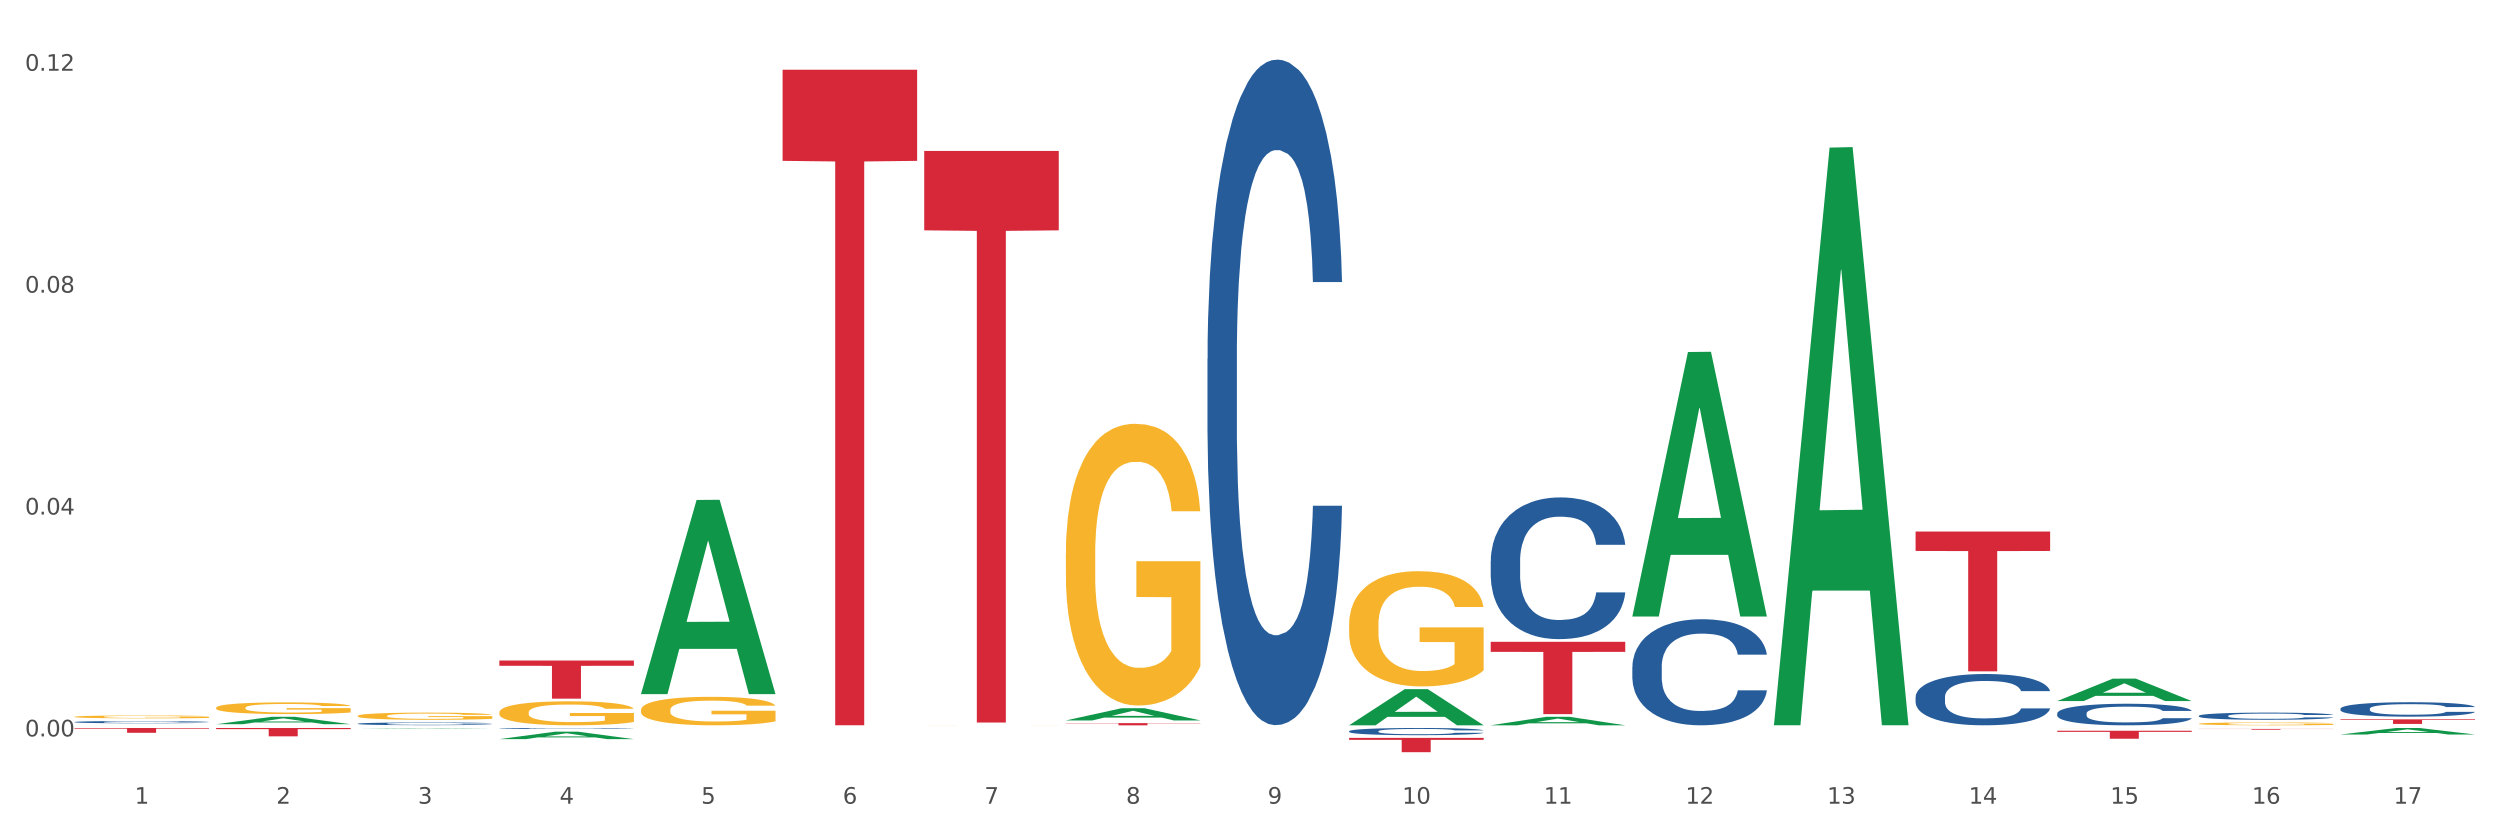 <?xml version="1.0" encoding="utf-8" standalone="no"?>
<!DOCTYPE svg PUBLIC "-//W3C//DTD SVG 1.1//EN"
  "http://www.w3.org/Graphics/SVG/1.1/DTD/svg11.dtd">
<svg xmlns:xlink="http://www.w3.org/1999/xlink" width="1080pt" height="360pt" viewBox="0 0 1080 360" xmlns="http://www.w3.org/2000/svg" version="1.1">
 <rect x="0" y="0" width="1080" height="360" fill="#333333" stroke="none"/>
 <defs>
  <style type="text/css">*{stroke-linejoin: round; stroke-linecap: butt}</style>
 </defs>
 <g id="figure_1">
  <g id="patch_1">
   <path d="M 0 360 
L 1080 360 
L 1080 0 
L 0 0 
z
" style="fill: #ffffff; stroke: #ffffff; stroke-linejoin: miter"/>
  </g>
  <g id="axes_1">
   <g id="matplotlib.axis_1">
    <g id="xtick_1">
     <g id="text_1">
      <!-- 1 -->
      <g style="fill: #4d4d4d" transform="translate(58.182 347.204) scale(0.096 -0.096)">
       <defs>
        <path id="DejaVuSans-31" d="M 794 531 
L 1825 531 
L 1825 4091 
L 703 3866 
L 703 4441 
L 1819 4666 
L 2450 4666 
L 2450 531 
L 3481 531 
L 3481 0 
L 794 0 
L 794 531 
z
" transform="scale(0.016)"/>
       </defs>
       <use xlink:href="#DejaVuSans-31"/>
      </g>
     </g>
    </g>
    <g id="xtick_2">
     <g id="text_2">
      <!-- 2 -->
      <g style="fill: #4d4d4d" transform="translate(119.364 347.204) scale(0.096 -0.096)">
       <defs>
        <path id="DejaVuSans-32" d="M 1228 531 
L 3431 531 
L 3431 0 
L 469 0 
L 469 531 
Q 828 903 1448 1529 
Q 2069 2156 2228 2338 
Q 2531 2678 2651 2914 
Q 2772 3150 2772 3378 
Q 2772 3750 2511 3984 
Q 2250 4219 1831 4219 
Q 1534 4219 1204 4116 
Q 875 4013 500 3803 
L 500 4441 
Q 881 4594 1212 4672 
Q 1544 4750 1819 4750 
Q 2544 4750 2975 4387 
Q 3406 4025 3406 3419 
Q 3406 3131 3298 2873 
Q 3191 2616 2906 2266 
Q 2828 2175 2409 1742 
Q 1991 1309 1228 531 
z
" transform="scale(0.016)"/>
       </defs>
       <use xlink:href="#DejaVuSans-32"/>
      </g>
     </g>
    </g>
    <g id="xtick_3">
     <g id="text_3">
      <!-- 3 -->
      <g style="fill: #4d4d4d" transform="translate(180.545 347.204) scale(0.096 -0.096)">
       <defs>
        <path id="DejaVuSans-33" d="M 2597 2516 
Q 3050 2419 3304 2112 
Q 3559 1806 3559 1356 
Q 3559 666 3084 287 
Q 2609 -91 1734 -91 
Q 1441 -91 1130 -33 
Q 819 25 488 141 
L 488 750 
Q 750 597 1062 519 
Q 1375 441 1716 441 
Q 2309 441 2620 675 
Q 2931 909 2931 1356 
Q 2931 1769 2642 2001 
Q 2353 2234 1838 2234 
L 1294 2234 
L 1294 2753 
L 1863 2753 
Q 2328 2753 2575 2939 
Q 2822 3125 2822 3475 
Q 2822 3834 2567 4026 
Q 2313 4219 1838 4219 
Q 1578 4219 1281 4162 
Q 984 4106 628 3988 
L 628 4550 
Q 988 4650 1302 4700 
Q 1616 4750 1894 4750 
Q 2613 4750 3031 4423 
Q 3450 4097 3450 3541 
Q 3450 3153 3228 2886 
Q 3006 2619 2597 2516 
z
" transform="scale(0.016)"/>
       </defs>
       <use xlink:href="#DejaVuSans-33"/>
      </g>
     </g>
    </g>
    <g id="xtick_4">
     <g id="text_4">
      <!-- 4 -->
      <g style="fill: #4d4d4d" transform="translate(241.726 347.204) scale(0.096 -0.096)">
       <defs>
        <path id="DejaVuSans-34" d="M 2419 4116 
L 825 1625 
L 2419 1625 
L 2419 4116 
z
M 2253 4666 
L 3047 4666 
L 3047 1625 
L 3713 1625 
L 3713 1100 
L 3047 1100 
L 3047 0 
L 2419 0 
L 2419 1100 
L 313 1100 
L 313 1709 
L 2253 4666 
z
" transform="scale(0.016)"/>
       </defs>
       <use xlink:href="#DejaVuSans-34"/>
      </g>
     </g>
    </g>
    <g id="xtick_5">
     <g id="text_5">
      <!-- 5 -->
      <g style="fill: #4d4d4d" transform="translate(302.908 347.204) scale(0.096 -0.096)">
       <defs>
        <path id="DejaVuSans-35" d="M 691 4666 
L 3169 4666 
L 3169 4134 
L 1269 4134 
L 1269 2991 
Q 1406 3038 1543 3061 
Q 1681 3084 1819 3084 
Q 2600 3084 3056 2656 
Q 3513 2228 3513 1497 
Q 3513 744 3044 326 
Q 2575 -91 1722 -91 
Q 1428 -91 1123 -41 
Q 819 9 494 109 
L 494 744 
Q 775 591 1075 516 
Q 1375 441 1709 441 
Q 2250 441 2565 725 
Q 2881 1009 2881 1497 
Q 2881 1984 2565 2268 
Q 2250 2553 1709 2553 
Q 1456 2553 1204 2497 
Q 953 2441 691 2322 
L 691 4666 
z
" transform="scale(0.016)"/>
       </defs>
       <use xlink:href="#DejaVuSans-35"/>
      </g>
     </g>
    </g>
    <g id="xtick_6">
     <g id="text_6">
      <!-- 6 -->
      <g style="fill: #4d4d4d" transform="translate(364.089 347.204) scale(0.096 -0.096)">
       <defs>
        <path id="DejaVuSans-36" d="M 2113 2584 
Q 1688 2584 1439 2293 
Q 1191 2003 1191 1497 
Q 1191 994 1439 701 
Q 1688 409 2113 409 
Q 2538 409 2786 701 
Q 3034 994 3034 1497 
Q 3034 2003 2786 2293 
Q 2538 2584 2113 2584 
z
M 3366 4563 
L 3366 3988 
Q 3128 4100 2886 4159 
Q 2644 4219 2406 4219 
Q 1781 4219 1451 3797 
Q 1122 3375 1075 2522 
Q 1259 2794 1537 2939 
Q 1816 3084 2150 3084 
Q 2853 3084 3261 2657 
Q 3669 2231 3669 1497 
Q 3669 778 3244 343 
Q 2819 -91 2113 -91 
Q 1303 -91 875 529 
Q 447 1150 447 2328 
Q 447 3434 972 4092 
Q 1497 4750 2381 4750 
Q 2619 4750 2861 4703 
Q 3103 4656 3366 4563 
z
" transform="scale(0.016)"/>
       </defs>
       <use xlink:href="#DejaVuSans-36"/>
      </g>
     </g>
    </g>
    <g id="xtick_7">
     <g id="text_7">
      <!-- 7 -->
      <g style="fill: #4d4d4d" transform="translate(425.271 347.204) scale(0.096 -0.096)">
       <defs>
        <path id="DejaVuSans-37" d="M 525 4666 
L 3525 4666 
L 3525 4397 
L 1831 0 
L 1172 0 
L 2766 4134 
L 525 4134 
L 525 4666 
z
" transform="scale(0.016)"/>
       </defs>
       <use xlink:href="#DejaVuSans-37"/>
      </g>
     </g>
    </g>
    <g id="xtick_8">
     <g id="text_8">
      <!-- 8 -->
      <g style="fill: #4d4d4d" transform="translate(486.452 347.204) scale(0.096 -0.096)">
       <defs>
        <path id="DejaVuSans-38" d="M 2034 2216 
Q 1584 2216 1326 1975 
Q 1069 1734 1069 1313 
Q 1069 891 1326 650 
Q 1584 409 2034 409 
Q 2484 409 2743 651 
Q 3003 894 3003 1313 
Q 3003 1734 2745 1975 
Q 2488 2216 2034 2216 
z
M 1403 2484 
Q 997 2584 770 2862 
Q 544 3141 544 3541 
Q 544 4100 942 4425 
Q 1341 4750 2034 4750 
Q 2731 4750 3128 4425 
Q 3525 4100 3525 3541 
Q 3525 3141 3298 2862 
Q 3072 2584 2669 2484 
Q 3125 2378 3379 2068 
Q 3634 1759 3634 1313 
Q 3634 634 3220 271 
Q 2806 -91 2034 -91 
Q 1263 -91 848 271 
Q 434 634 434 1313 
Q 434 1759 690 2068 
Q 947 2378 1403 2484 
z
M 1172 3481 
Q 1172 3119 1398 2916 
Q 1625 2713 2034 2713 
Q 2441 2713 2670 2916 
Q 2900 3119 2900 3481 
Q 2900 3844 2670 4047 
Q 2441 4250 2034 4250 
Q 1625 4250 1398 4047 
Q 1172 3844 1172 3481 
z
" transform="scale(0.016)"/>
       </defs>
       <use xlink:href="#DejaVuSans-38"/>
      </g>
     </g>
    </g>
    <g id="xtick_9">
     <g id="text_9">
      <!-- 9 -->
      <g style="fill: #4d4d4d" transform="translate(547.634 347.204) scale(0.096 -0.096)">
       <defs>
        <path id="DejaVuSans-39" d="M 703 97 
L 703 672 
Q 941 559 1184 500 
Q 1428 441 1663 441 
Q 2288 441 2617 861 
Q 2947 1281 2994 2138 
Q 2813 1869 2534 1725 
Q 2256 1581 1919 1581 
Q 1219 1581 811 2004 
Q 403 2428 403 3163 
Q 403 3881 828 4315 
Q 1253 4750 1959 4750 
Q 2769 4750 3195 4129 
Q 3622 3509 3622 2328 
Q 3622 1225 3098 567 
Q 2575 -91 1691 -91 
Q 1453 -91 1209 -44 
Q 966 3 703 97 
z
M 1959 2075 
Q 2384 2075 2632 2365 
Q 2881 2656 2881 3163 
Q 2881 3666 2632 3958 
Q 2384 4250 1959 4250 
Q 1534 4250 1286 3958 
Q 1038 3666 1038 3163 
Q 1038 2656 1286 2365 
Q 1534 2075 1959 2075 
z
" transform="scale(0.016)"/>
       </defs>
       <use xlink:href="#DejaVuSans-39"/>
      </g>
     </g>
    </g>
    <g id="xtick_10">
     <g id="text_10">
      <!-- 10 -->
      <g style="fill: #4d4d4d" transform="translate(605.761 347.204) scale(0.096 -0.096)">
       <defs>
        <path id="DejaVuSans-30" d="M 2034 4250 
Q 1547 4250 1301 3770 
Q 1056 3291 1056 2328 
Q 1056 1369 1301 889 
Q 1547 409 2034 409 
Q 2525 409 2770 889 
Q 3016 1369 3016 2328 
Q 3016 3291 2770 3770 
Q 2525 4250 2034 4250 
z
M 2034 4750 
Q 2819 4750 3233 4129 
Q 3647 3509 3647 2328 
Q 3647 1150 3233 529 
Q 2819 -91 2034 -91 
Q 1250 -91 836 529 
Q 422 1150 422 2328 
Q 422 3509 836 4129 
Q 1250 4750 2034 4750 
z
" transform="scale(0.016)"/>
       </defs>
       <use xlink:href="#DejaVuSans-31"/>
       <use xlink:href="#DejaVuSans-30" transform="translate(63.623 0)"/>
      </g>
     </g>
    </g>
    <g id="xtick_11">
     <g id="text_11">
      <!-- 11 -->
      <g style="fill: #4d4d4d" transform="translate(666.942 347.204) scale(0.096 -0.096)">
       <use xlink:href="#DejaVuSans-31"/>
       <use xlink:href="#DejaVuSans-31" transform="translate(63.623 0)"/>
      </g>
     </g>
    </g>
    <g id="xtick_12">
     <g id="text_12">
      <!-- 12 -->
      <g style="fill: #4d4d4d" transform="translate(728.124 347.204) scale(0.096 -0.096)">
       <use xlink:href="#DejaVuSans-31"/>
       <use xlink:href="#DejaVuSans-32" transform="translate(63.623 0)"/>
      </g>
     </g>
    </g>
    <g id="xtick_13">
     <g id="text_13">
      <!-- 13 -->
      <g style="fill: #4d4d4d" transform="translate(789.305 347.204) scale(0.096 -0.096)">
       <use xlink:href="#DejaVuSans-31"/>
       <use xlink:href="#DejaVuSans-33" transform="translate(63.623 0)"/>
      </g>
     </g>
    </g>
    <g id="xtick_14">
     <g id="text_14">
      <!-- 14 -->
      <g style="fill: #4d4d4d" transform="translate(850.487 347.204) scale(0.096 -0.096)">
       <use xlink:href="#DejaVuSans-31"/>
       <use xlink:href="#DejaVuSans-34" transform="translate(63.623 0)"/>
      </g>
     </g>
    </g>
    <g id="xtick_15">
     <g id="text_15">
      <!-- 15 -->
      <g style="fill: #4d4d4d" transform="translate(911.668 347.204) scale(0.096 -0.096)">
       <use xlink:href="#DejaVuSans-31"/>
       <use xlink:href="#DejaVuSans-35" transform="translate(63.623 0)"/>
      </g>
     </g>
    </g>
    <g id="xtick_16">
     <g id="text_16">
      <!-- 16 -->
      <g style="fill: #4d4d4d" transform="translate(972.849 347.204) scale(0.096 -0.096)">
       <use xlink:href="#DejaVuSans-31"/>
       <use xlink:href="#DejaVuSans-36" transform="translate(63.623 0)"/>
      </g>
     </g>
    </g>
    <g id="xtick_17">
     <g id="text_17">
      <!-- 17 -->
      <g style="fill: #4d4d4d" transform="translate(1034.031 347.204) scale(0.096 -0.096)">
       <use xlink:href="#DejaVuSans-31"/>
       <use xlink:href="#DejaVuSans-37" transform="translate(63.623 0)"/>
      </g>
     </g>
    </g>
    <g id="xtick_18"/>
    <g id="xtick_19"/>
    <g id="xtick_20"/>
    <g id="xtick_21"/>
    <g id="xtick_22"/>
    <g id="xtick_23"/>
    <g id="xtick_24"/>
    <g id="xtick_25"/>
    <g id="xtick_26"/>
    <g id="xtick_27"/>
    <g id="xtick_28"/>
    <g id="xtick_29"/>
    <g id="xtick_30"/>
    <g id="xtick_31"/>
    <g id="xtick_32"/>
    <g id="xtick_33"/>
   </g>
   <g id="matplotlib.axis_2">
    <g id="ytick_1">
     <g id="text_18">
      <!-- 0.00 -->
      <g style="fill: #4d4d4d" transform="translate(10.8 318.133) scale(0.096 -0.096)">
       <defs>
        <path id="DejaVuSans-2e" d="M 684 794 
L 1344 794 
L 1344 0 
L 684 0 
L 684 794 
z
" transform="scale(0.016)"/>
       </defs>
       <use xlink:href="#DejaVuSans-30"/>
       <use xlink:href="#DejaVuSans-2e" transform="translate(63.623 0)"/>
       <use xlink:href="#DejaVuSans-30" transform="translate(95.41 0)"/>
       <use xlink:href="#DejaVuSans-30" transform="translate(159.033 0)"/>
      </g>
     </g>
    </g>
    <g id="ytick_2">
     <g id="text_19">
      <!-- 0.04 -->
      <g style="fill: #4d4d4d" transform="translate(10.8 222.277) scale(0.096 -0.096)">
       <use xlink:href="#DejaVuSans-30"/>
       <use xlink:href="#DejaVuSans-2e" transform="translate(63.623 0)"/>
       <use xlink:href="#DejaVuSans-30" transform="translate(95.41 0)"/>
       <use xlink:href="#DejaVuSans-34" transform="translate(159.033 0)"/>
      </g>
     </g>
    </g>
    <g id="ytick_3">
     <g id="text_20">
      <!-- 0.08 -->
      <g style="fill: #4d4d4d" transform="translate(10.8 126.422) scale(0.096 -0.096)">
       <use xlink:href="#DejaVuSans-30"/>
       <use xlink:href="#DejaVuSans-2e" transform="translate(63.623 0)"/>
       <use xlink:href="#DejaVuSans-30" transform="translate(95.41 0)"/>
       <use xlink:href="#DejaVuSans-38" transform="translate(159.033 0)"/>
      </g>
     </g>
    </g>
    <g id="ytick_4">
     <g id="text_21">
      <!-- 0.12 -->
      <g style="fill: #4d4d4d" transform="translate(10.8 30.566) scale(0.096 -0.096)">
       <use xlink:href="#DejaVuSans-30"/>
       <use xlink:href="#DejaVuSans-2e" transform="translate(63.623 0)"/>
       <use xlink:href="#DejaVuSans-31" transform="translate(95.41 0)"/>
       <use xlink:href="#DejaVuSans-32" transform="translate(159.033 0)"/>
      </g>
     </g>
    </g>
    <g id="ytick_5"/>
    <g id="ytick_6"/>
    <g id="ytick_7"/>
   </g>
   <g id="PolyCollection_1">
    <path d="M 93.356 312.859 
L 93.416 312.856 
L 117.384 309.649 
L 127.331 309.646 
L 151.479 312.865 
L 139.974 312.865 
L 134.761 312.115 
L 110.014 312.115 
L 109.834 312.128 
L 104.801 312.865 
L 93.356 312.865 
L 93.356 312.859 
L 113.13 311.668 
L 131.645 311.665 
L 122.478 310.332 
L 122.358 310.326 
L 122.238 310.335 
L 113.07 311.665 
L 113.13 311.668 
L 93.356 312.859 
z
" clip-path="url(#p540918721c)" style="fill: #109648"/>
    <path d="M 888.715 315.68 
L 946.837 315.68 
L 946.837 316.159 
L 923.974 316.162 
L 923.974 319.13 
L 911.44 319.13 
L 911.44 316.162 
L 888.715 316.159 
L 888.715 315.683 
L 888.715 315.68 
z
" clip-path="url(#p540918721c)" style="fill: #d62839"/>
    <path d="M 32.175 309.659 
L 32.244 309.658 
L 32.244 309.618 
L 32.381 309.583 
L 33.067 309.498 
L 34.096 309.428 
L 34.851 309.391 
L 35.606 309.361 
L 36.498 309.33 
L 37.596 309.299 
L 39.586 309.253 
L 40.821 309.229 
L 42.331 309.204 
L 45.076 309.168 
L 47.066 309.148 
L 49.124 309.131 
L 52.487 309.111 
L 54.683 309.102 
L 57.016 309.095 
L 59.829 309.09 
L 61.957 309.089 
L 66.623 309.093 
L 70.603 309.103 
L 72.524 309.111 
L 74.995 309.124 
L 76.299 309.133 
L 78.426 309.151 
L 80.622 309.175 
L 82.131 309.195 
L 84.396 309.233 
L 86.111 309.272 
L 87.69 309.319 
L 88.513 309.352 
L 89.131 309.382 
L 89.68 309.417 
L 90.229 309.472 
L 77.877 309.472 
L 77.397 309.433 
L 76.642 309.396 
L 75.544 309.36 
L 74.583 309.337 
L 72.936 309.309 
L 71.426 309.291 
L 69.848 309.277 
L 67.927 309.266 
L 66.417 309.26 
L 64.29 309.256 
L 60.104 309.257 
L 57.29 309.266 
L 55.369 309.277 
L 54.134 309.288 
L 53.036 309.299 
L 51.801 309.315 
L 50.36 309.338 
L 49.33 309.36 
L 48.301 309.387 
L 47.478 309.414 
L 46.723 309.445 
L 46.105 309.479 
L 45.625 309.514 
L 45.213 309.557 
L 44.87 309.628 
L 44.87 309.782 
L 45.007 309.817 
L 45.35 309.863 
L 45.762 309.898 
L 46.448 309.94 
L 47.066 309.968 
L 48.232 310.009 
L 49.536 310.043 
L 50.566 310.064 
L 51.595 310.082 
L 53.379 310.107 
L 55.369 310.127 
L 57.085 310.139 
L 59.418 310.151 
L 60.996 310.155 
L 62.368 310.158 
L 65.731 310.158 
L 68.133 310.154 
L 70.809 310.146 
L 72.868 310.136 
L 74.583 310.124 
L 76.504 310.103 
L 77.74 310.084 
L 77.74 309.849 
L 62.643 309.848 
L 62.643 309.691 
L 90.297 309.691 
L 90.297 310.151 
L 89.131 310.174 
L 87.827 310.196 
L 86.455 310.215 
L 84.396 310.239 
L 81.926 310.261 
L 79.73 310.277 
L 77.397 310.291 
L 74.652 310.303 
L 71.083 310.314 
L 68.887 310.319 
L 66.143 310.322 
L 62.917 310.323 
L 60.104 310.321 
L 57.359 310.315 
L 54.477 310.305 
L 51.663 310.291 
L 49.536 310.276 
L 47.409 310.258 
L 45.144 310.234 
L 43.36 310.212 
L 41.988 310.191 
L 40.478 310.165 
L 38.831 310.132 
L 37.596 310.101 
L 36.498 310.07 
L 35.332 310.029 
L 34.508 309.994 
L 33.685 309.95 
L 33.204 309.917 
L 32.655 309.867 
L 32.244 309.796 
L 32.175 309.659 
z
" clip-path="url(#p540918721c)" style="fill: #f7b32b"/>
    <path d="M 643.989 277.262 
L 702.112 277.262 
L 702.112 281.603 
L 679.248 281.632 
L 679.248 308.498 
L 666.715 308.498 
L 666.715 281.632 
L 643.989 281.603 
L 643.989 277.291 
L 643.989 277.262 
z
" clip-path="url(#p540918721c)" style="fill: #d62839"/>
    <path d="M 582.808 318.758 
L 640.93 318.758 
L 640.93 319.619 
L 618.067 319.624 
L 618.067 324.95 
L 605.533 324.95 
L 605.533 319.624 
L 582.808 319.619 
L 582.808 318.764 
L 582.808 318.758 
z
" clip-path="url(#p540918721c)" style="fill: #d62839"/>
    <path d="M 460.445 312.382 
L 518.567 312.382 
L 518.567 312.514 
L 495.704 312.515 
L 495.704 313.331 
L 483.17 313.331 
L 483.17 312.515 
L 460.445 312.514 
L 460.445 312.383 
L 460.445 312.382 
z
" clip-path="url(#p540918721c)" style="fill: #d62839"/>
    <path d="M 399.263 65.192 
L 457.386 65.192 
L 457.386 99.508 
L 434.523 99.74 
L 434.523 312.132 
L 421.989 312.132 
L 421.989 99.74 
L 399.263 99.508 
L 399.263 65.424 
L 399.263 65.192 
z
" clip-path="url(#p540918721c)" style="fill: #d62839"/>
    <path d="M 338.082 30.138 
L 396.204 30.138 
L 396.204 69.488 
L 373.341 69.754 
L 373.341 313.301 
L 360.808 313.301 
L 360.808 69.754 
L 338.082 69.488 
L 338.082 30.404 
L 338.082 30.138 
z
" clip-path="url(#p540918721c)" style="fill: #d62839"/>
    <path d="M 215.719 285.336 
L 273.842 285.336 
L 273.842 287.627 
L 250.978 287.643 
L 250.978 301.822 
L 238.445 301.822 
L 238.445 287.643 
L 215.719 287.627 
L 215.719 285.352 
L 215.719 285.336 
z
" clip-path="url(#p540918721c)" style="fill: #d62839"/>
    <path d="M 93.356 314.486 
L 151.479 314.486 
L 151.479 314.989 
L 128.615 314.992 
L 128.615 318.106 
L 116.082 318.106 
L 116.082 314.992 
L 93.356 314.989 
L 93.356 314.489 
L 93.356 314.486 
z
" clip-path="url(#p540918721c)" style="fill: #d62839"/>
    <path d="M 32.175 314.486 
L 90.297 314.486 
L 90.297 314.775 
L 67.434 314.777 
L 67.434 316.567 
L 54.901 316.567 
L 54.901 314.777 
L 32.175 314.775 
L 32.175 314.488 
L 32.175 314.486 
z
" clip-path="url(#p540918721c)" style="fill: #d62839"/>
    <path d="M 32.175 311.92 
L 32.244 311.919 
L 32.244 311.894 
L 32.45 311.859 
L 33.206 311.797 
L 34.167 311.749 
L 35.816 311.693 
L 36.709 311.67 
L 37.877 311.644 
L 40.282 311.602 
L 43.03 311.566 
L 44.954 311.546 
L 46.396 311.534 
L 49.625 311.511 
L 51.48 311.501 
L 53.404 311.493 
L 55.053 311.488 
L 57.801 311.482 
L 60 311.479 
L 62.542 311.478 
L 64.671 311.479 
L 67.488 311.483 
L 71.61 311.493 
L 73.19 311.5 
L 75.32 311.51 
L 77.519 311.525 
L 79.305 311.539 
L 81.366 311.56 
L 83.496 311.587 
L 85.557 311.621 
L 87 311.652 
L 88.168 311.685 
L 89.198 311.726 
L 89.954 311.77 
L 90.297 311.807 
L 77.725 311.807 
L 77.381 311.773 
L 76.694 311.737 
L 76.007 311.713 
L 75.251 311.693 
L 74.084 311.671 
L 73.053 311.657 
L 71.335 311.64 
L 69.755 311.629 
L 68.45 311.623 
L 66.87 311.617 
L 63.503 311.612 
L 61.099 311.612 
L 59.587 311.614 
L 57.732 311.618 
L 56.152 311.624 
L 54.297 311.635 
L 52.854 311.647 
L 51.412 311.662 
L 50.587 311.673 
L 49.351 311.693 
L 48.526 311.709 
L 47.427 311.737 
L 46.809 311.756 
L 45.709 311.807 
L 45.228 311.845 
L 45.022 311.871 
L 44.885 311.9 
L 44.885 312.04 
L 45.297 312.103 
L 45.641 312.13 
L 46.19 312.16 
L 47.221 312.2 
L 48.732 312.238 
L 50.312 312.266 
L 51.618 312.283 
L 52.854 312.296 
L 54.091 312.305 
L 55.603 312.314 
L 56.839 312.32 
L 58.694 312.325 
L 60.893 312.328 
L 62.61 312.328 
L 66.114 312.323 
L 67.694 312.319 
L 69.206 312.313 
L 70.855 312.303 
L 72.16 312.292 
L 72.916 312.284 
L 74.152 312.267 
L 75.114 312.249 
L 75.939 312.228 
L 76.488 312.21 
L 77.106 312.183 
L 77.587 312.153 
L 77.725 312.137 
L 90.297 312.137 
L 90.023 312.169 
L 89.542 312.2 
L 88.58 312.243 
L 87.824 312.267 
L 86.656 312.297 
L 85.419 312.322 
L 83.702 312.349 
L 82.122 312.37 
L 80.473 312.388 
L 78.687 312.404 
L 75.458 312.427 
L 74.29 312.433 
L 71.816 312.444 
L 69.893 312.45 
L 67.076 312.456 
L 64.19 312.46 
L 61.167 312.461 
L 58.488 312.459 
L 55.534 312.454 
L 53.679 312.448 
L 51.618 312.44 
L 49.213 312.428 
L 46.946 312.412 
L 44.816 312.394 
L 42.824 312.374 
L 40.969 312.35 
L 38.564 312.312 
L 36.778 312.274 
L 35.473 312.239 
L 34.58 312.209 
L 33.686 312.172 
L 33.206 312.146 
L 32.45 312.083 
L 32.175 312.025 
L 32.175 311.92 
z
" clip-path="url(#p540918721c)" style="fill: #255c99"/>
    <path d="M 154.538 312.636 
L 154.607 312.635 
L 154.607 312.605 
L 154.813 312.565 
L 155.568 312.49 
L 156.53 312.433 
L 158.179 312.367 
L 159.072 312.339 
L 160.24 312.309 
L 162.645 312.258 
L 165.393 312.216 
L 167.317 312.192 
L 168.759 312.177 
L 171.988 312.151 
L 173.843 312.139 
L 175.767 312.129 
L 177.416 312.123 
L 180.164 312.115 
L 182.362 312.112 
L 184.904 312.111 
L 187.034 312.112 
L 189.851 312.116 
L 193.973 312.129 
L 195.553 312.137 
L 197.683 312.15 
L 199.882 312.167 
L 201.668 312.184 
L 203.729 312.208 
L 205.859 312.24 
L 207.92 312.281 
L 209.362 312.318 
L 210.53 312.358 
L 211.561 312.406 
L 212.317 312.458 
L 212.66 312.502 
L 200.088 312.502 
L 199.744 312.462 
L 199.057 312.42 
L 198.37 312.391 
L 197.614 312.367 
L 196.446 312.341 
L 195.416 312.323 
L 193.698 312.303 
L 192.118 312.29 
L 190.813 312.283 
L 189.233 312.277 
L 185.866 312.27 
L 183.462 312.27 
L 181.95 312.272 
L 180.095 312.278 
L 178.515 312.285 
L 176.66 312.298 
L 175.217 312.312 
L 173.775 312.33 
L 172.95 312.343 
L 171.713 312.366 
L 170.889 312.385 
L 169.79 312.418 
L 169.171 312.442 
L 168.072 312.503 
L 167.591 312.548 
L 167.385 312.579 
L 167.248 312.613 
L 167.248 312.779 
L 167.66 312.854 
L 168.004 312.886 
L 168.553 312.922 
L 169.584 312.969 
L 171.095 313.015 
L 172.675 313.048 
L 173.981 313.068 
L 175.217 313.083 
L 176.454 313.095 
L 177.965 313.106 
L 179.202 313.112 
L 181.057 313.118 
L 183.255 313.122 
L 184.973 313.122 
L 188.477 313.116 
L 190.057 313.111 
L 191.568 313.104 
L 193.217 313.092 
L 194.523 313.079 
L 195.278 313.069 
L 196.515 313.049 
L 197.477 313.028 
L 198.301 313.003 
L 198.851 312.982 
L 199.469 312.95 
L 199.95 312.914 
L 200.088 312.894 
L 212.66 312.894 
L 212.385 312.933 
L 211.904 312.97 
L 210.943 313.02 
L 210.187 313.049 
L 209.019 313.084 
L 207.782 313.114 
L 206.065 313.147 
L 204.485 313.172 
L 202.836 313.193 
L 201.049 313.212 
L 197.82 313.239 
L 196.652 313.247 
L 194.179 313.259 
L 192.256 313.267 
L 189.439 313.274 
L 186.553 313.279 
L 183.53 313.28 
L 180.851 313.277 
L 177.897 313.271 
L 176.042 313.265 
L 173.981 313.255 
L 171.576 313.24 
L 169.309 313.222 
L 167.179 313.201 
L 165.187 313.176 
L 163.332 313.148 
L 160.927 313.102 
L 159.141 313.058 
L 157.836 313.016 
L 156.942 312.981 
L 156.049 312.936 
L 155.568 312.905 
L 154.813 312.83 
L 154.538 312.761 
L 154.538 312.636 
z
" clip-path="url(#p540918721c)" style="fill: #255c99"/>
    <path d="M 215.719 314.688 
L 215.788 314.688 
L 215.788 314.676 
L 215.994 314.66 
L 216.75 314.632 
L 217.712 314.61 
L 219.36 314.584 
L 220.254 314.574 
L 221.422 314.562 
L 223.826 314.542 
L 226.574 314.526 
L 228.498 314.517 
L 229.941 314.511 
L 233.17 314.501 
L 235.025 314.496 
L 236.948 314.493 
L 238.597 314.49 
L 241.345 314.487 
L 243.544 314.486 
L 246.086 314.486 
L 248.216 314.486 
L 251.032 314.488 
L 255.155 314.493 
L 256.735 314.495 
L 258.864 314.5 
L 261.063 314.507 
L 262.849 314.514 
L 264.91 314.523 
L 267.04 314.535 
L 269.101 314.551 
L 270.544 314.565 
L 271.712 314.581 
L 272.742 314.599 
L 273.498 314.619 
L 273.842 314.636 
L 261.269 314.636 
L 260.926 314.621 
L 260.238 314.604 
L 259.551 314.593 
L 258.796 314.584 
L 257.628 314.574 
L 256.597 314.567 
L 254.88 314.56 
L 253.3 314.555 
L 251.994 314.552 
L 250.414 314.549 
L 247.048 314.547 
L 244.643 314.547 
L 243.132 314.548 
L 241.277 314.55 
L 239.696 314.553 
L 237.841 314.558 
L 236.399 314.563 
L 234.956 314.57 
L 234.132 314.575 
L 232.895 314.584 
L 232.07 314.591 
L 230.971 314.604 
L 230.353 314.613 
L 229.254 314.637 
L 228.773 314.654 
L 228.567 314.666 
L 228.429 314.679 
L 228.429 314.743 
L 228.841 314.772 
L 229.185 314.784 
L 229.735 314.798 
L 230.765 314.816 
L 232.277 314.834 
L 233.857 314.847 
L 235.162 314.855 
L 236.399 314.86 
L 237.635 314.865 
L 239.147 314.869 
L 240.383 314.871 
L 242.238 314.874 
L 244.437 314.875 
L 246.154 314.875 
L 249.658 314.873 
L 251.238 314.871 
L 252.75 314.868 
L 254.399 314.864 
L 255.704 314.859 
L 256.46 314.855 
L 257.696 314.847 
L 258.658 314.839 
L 259.483 314.829 
L 260.032 314.821 
L 260.651 314.809 
L 261.132 314.795 
L 261.269 314.788 
L 273.842 314.788 
L 273.567 314.802 
L 273.086 314.817 
L 272.124 314.836 
L 271.368 314.847 
L 270.2 314.861 
L 268.964 314.872 
L 267.246 314.885 
L 265.666 314.894 
L 264.017 314.903 
L 262.231 314.91 
L 259.002 314.92 
L 257.834 314.923 
L 255.361 314.928 
L 253.437 314.931 
L 250.62 314.934 
L 247.735 314.936 
L 244.712 314.936 
L 242.032 314.935 
L 239.078 314.933 
L 237.223 314.93 
L 235.162 314.927 
L 232.757 314.921 
L 230.49 314.914 
L 228.361 314.906 
L 226.368 314.896 
L 224.513 314.885 
L 222.109 314.868 
L 220.322 314.85 
L 219.017 314.834 
L 218.124 314.821 
L 217.231 314.804 
L 216.75 314.792 
L 215.994 314.763 
L 215.719 314.736 
L 215.719 314.688 
z
" clip-path="url(#p540918721c)" style="fill: #255c99"/>
    <path d="M 521.626 154.944 
L 521.695 154.682 
L 521.695 147.33 
L 521.901 137.352 
L 522.657 118.972 
L 523.619 105.056 
L 525.268 88.777 
L 526.161 81.95 
L 527.329 74.335 
L 529.733 61.994 
L 532.481 51.491 
L 534.405 45.715 
L 535.848 42.039 
L 539.077 35.475 
L 540.932 32.586 
L 542.855 30.223 
L 544.504 28.648 
L 547.252 26.81 
L 549.451 26.022 
L 551.993 25.759 
L 554.123 26.022 
L 556.939 27.072 
L 561.062 30.223 
L 562.642 32.061 
L 564.772 35.212 
L 566.97 39.413 
L 568.756 43.614 
L 570.817 49.653 
L 572.947 57.531 
L 575.008 67.508 
L 576.451 76.698 
L 577.619 86.413 
L 578.649 98.229 
L 579.405 111.095 
L 579.749 121.86 
L 567.176 121.86 
L 566.833 112.145 
L 566.146 101.642 
L 565.459 94.553 
L 564.703 88.777 
L 563.535 82.212 
L 562.504 78.011 
L 560.787 73.022 
L 559.207 69.871 
L 557.901 68.033 
L 556.321 66.458 
L 552.955 64.883 
L 550.55 64.883 
L 549.039 65.408 
L 547.184 66.721 
L 545.604 68.559 
L 543.749 71.709 
L 542.306 75.123 
L 540.863 79.587 
L 540.039 82.737 
L 538.802 88.514 
L 537.978 93.24 
L 536.878 101.38 
L 536.26 107.156 
L 535.161 122.123 
L 534.68 133.151 
L 534.474 140.766 
L 534.336 149.168 
L 534.336 190.129 
L 534.749 208.509 
L 535.092 216.386 
L 535.642 225.313 
L 536.672 236.867 
L 538.184 248.157 
L 539.764 256.297 
L 541.069 261.286 
L 542.306 264.962 
L 543.542 267.85 
L 545.054 270.476 
L 546.291 272.051 
L 548.146 273.626 
L 550.344 274.414 
L 552.062 274.414 
L 555.565 273.101 
L 557.146 271.788 
L 558.657 269.95 
L 560.306 267.062 
L 561.611 263.911 
L 562.367 261.548 
L 563.604 256.559 
L 564.565 251.308 
L 565.39 245.269 
L 565.939 240.017 
L 566.558 232.14 
L 567.039 223.213 
L 567.176 218.487 
L 579.749 218.487 
L 579.474 227.939 
L 578.993 237.129 
L 578.031 249.47 
L 577.275 256.559 
L 576.107 265.224 
L 574.871 272.576 
L 573.153 280.716 
L 571.573 286.755 
L 569.924 292.006 
L 568.138 296.733 
L 564.909 303.297 
L 563.741 305.135 
L 561.268 308.286 
L 559.344 310.124 
L 556.527 311.962 
L 553.642 313.012 
L 550.619 313.275 
L 547.939 312.75 
L 544.985 311.174 
L 543.13 309.599 
L 541.069 307.236 
L 538.665 303.56 
L 536.397 299.096 
L 534.268 293.844 
L 532.275 287.805 
L 530.42 280.978 
L 528.016 269.688 
L 526.229 258.66 
L 524.924 248.42 
L 524.031 239.755 
L 523.138 228.727 
L 522.657 221.112 
L 521.901 202.732 
L 521.626 185.665 
L 521.626 154.944 
z
" clip-path="url(#p540918721c)" style="fill: #255c99"/>
    <path d="M 949.896 314.892 
L 1008.019 314.892 
L 1008.019 314.938 
L 985.155 314.938 
L 985.155 315.224 
L 972.622 315.224 
L 972.622 314.938 
L 949.896 314.938 
L 949.896 314.892 
L 949.896 314.892 
z
" clip-path="url(#p540918721c)" style="fill: #d62839"/>
    <path d="M 582.808 315.886 
L 582.876 315.884 
L 582.876 315.804 
L 583.083 315.696 
L 583.838 315.496 
L 584.8 315.345 
L 586.449 315.169 
L 587.342 315.095 
L 588.51 315.012 
L 590.915 314.879 
L 593.663 314.765 
L 595.586 314.702 
L 597.029 314.662 
L 600.258 314.591 
L 602.113 314.56 
L 604.037 314.534 
L 605.686 314.517 
L 608.434 314.497 
L 610.632 314.488 
L 613.174 314.486 
L 615.304 314.488 
L 618.121 314.5 
L 622.243 314.534 
L 623.823 314.554 
L 625.953 314.588 
L 628.151 314.634 
L 629.938 314.679 
L 631.999 314.745 
L 634.129 314.83 
L 636.19 314.938 
L 637.632 315.038 
L 638.8 315.143 
L 639.831 315.271 
L 640.587 315.411 
L 640.93 315.528 
L 628.358 315.528 
L 628.014 315.422 
L 627.327 315.308 
L 626.64 315.232 
L 625.884 315.169 
L 624.716 315.098 
L 623.686 315.052 
L 621.968 314.998 
L 620.388 314.964 
L 619.083 314.944 
L 617.503 314.927 
L 614.136 314.91 
L 611.732 314.91 
L 610.22 314.916 
L 608.365 314.93 
L 606.785 314.95 
L 604.93 314.984 
L 603.487 315.021 
L 602.044 315.069 
L 601.22 315.103 
L 599.983 315.166 
L 599.159 315.217 
L 598.06 315.306 
L 597.441 315.368 
L 596.342 315.531 
L 595.861 315.65 
L 595.655 315.733 
L 595.518 315.824 
L 595.518 316.268 
L 595.93 316.467 
L 596.273 316.553 
L 596.823 316.649 
L 597.854 316.775 
L 599.365 316.897 
L 600.945 316.985 
L 602.251 317.04 
L 603.487 317.079 
L 604.724 317.111 
L 606.235 317.139 
L 607.472 317.156 
L 609.327 317.173 
L 611.525 317.182 
L 613.243 317.182 
L 616.747 317.168 
L 618.327 317.153 
L 619.838 317.133 
L 621.487 317.102 
L 622.793 317.068 
L 623.548 317.042 
L 624.785 316.988 
L 625.747 316.931 
L 626.571 316.866 
L 627.121 316.809 
L 627.739 316.723 
L 628.22 316.627 
L 628.358 316.575 
L 640.93 316.575 
L 640.655 316.678 
L 640.174 316.778 
L 639.213 316.911 
L 638.457 316.988 
L 637.289 317.082 
L 636.052 317.162 
L 634.335 317.25 
L 632.754 317.316 
L 631.106 317.373 
L 629.319 317.424 
L 626.09 317.495 
L 624.922 317.515 
L 622.449 317.549 
L 620.525 317.569 
L 617.709 317.589 
L 614.823 317.6 
L 611.8 317.603 
L 609.121 317.598 
L 606.167 317.58 
L 604.312 317.563 
L 602.251 317.538 
L 599.846 317.498 
L 597.579 317.45 
L 595.449 317.393 
L 593.457 317.327 
L 591.602 317.253 
L 589.197 317.131 
L 587.411 317.011 
L 586.105 316.9 
L 585.212 316.806 
L 584.319 316.686 
L 583.838 316.604 
L 583.083 316.405 
L 582.808 316.22 
L 582.808 315.886 
z
" clip-path="url(#p540918721c)" style="fill: #255c99"/>
    <path d="M 705.171 288.096 
L 705.239 288.054 
L 705.239 286.882 
L 705.445 285.292 
L 706.201 282.363 
L 707.163 280.145 
L 708.812 277.55 
L 709.705 276.462 
L 710.873 275.248 
L 713.277 273.281 
L 716.026 271.607 
L 717.949 270.687 
L 719.392 270.101 
L 722.621 269.055 
L 724.476 268.594 
L 726.4 268.218 
L 728.049 267.967 
L 730.797 267.674 
L 732.995 267.548 
L 735.537 267.506 
L 737.667 267.548 
L 740.484 267.715 
L 744.606 268.218 
L 746.186 268.511 
L 748.316 269.013 
L 750.514 269.682 
L 752.301 270.352 
L 754.362 271.314 
L 756.491 272.57 
L 758.552 274.16 
L 759.995 275.625 
L 761.163 277.173 
L 762.194 279.057 
L 762.949 281.107 
L 763.293 282.823 
L 750.72 282.823 
L 750.377 281.275 
L 749.69 279.601 
L 749.003 278.471 
L 748.247 277.55 
L 747.079 276.504 
L 746.049 275.834 
L 744.331 275.039 
L 742.751 274.537 
L 741.446 274.244 
L 739.865 273.993 
L 736.499 273.742 
L 734.094 273.742 
L 732.583 273.825 
L 730.728 274.035 
L 729.148 274.328 
L 727.293 274.83 
L 725.85 275.374 
L 724.407 276.085 
L 723.583 276.587 
L 722.346 277.508 
L 721.522 278.261 
L 720.423 279.559 
L 719.804 280.479 
L 718.705 282.865 
L 718.224 284.622 
L 718.018 285.836 
L 717.881 287.175 
L 717.881 293.704 
L 718.293 296.633 
L 718.636 297.888 
L 719.186 299.311 
L 720.216 301.153 
L 721.728 302.952 
L 723.308 304.25 
L 724.613 305.045 
L 725.85 305.631 
L 727.087 306.091 
L 728.598 306.509 
L 729.835 306.76 
L 731.69 307.012 
L 733.888 307.137 
L 735.606 307.137 
L 739.11 306.928 
L 740.69 306.719 
L 742.201 306.426 
L 743.85 305.965 
L 745.155 305.463 
L 745.911 305.087 
L 747.148 304.291 
L 748.11 303.454 
L 748.934 302.492 
L 749.484 301.655 
L 750.102 300.399 
L 750.583 298.977 
L 750.72 298.223 
L 763.293 298.223 
L 763.018 299.73 
L 762.537 301.195 
L 761.575 303.161 
L 760.82 304.291 
L 759.652 305.672 
L 758.415 306.844 
L 756.697 308.141 
L 755.117 309.104 
L 753.468 309.941 
L 751.682 310.694 
L 748.453 311.74 
L 747.285 312.033 
L 744.812 312.536 
L 742.888 312.829 
L 740.071 313.121 
L 737.186 313.289 
L 734.163 313.331 
L 731.484 313.247 
L 728.529 312.996 
L 726.674 312.745 
L 724.613 312.368 
L 722.209 311.782 
L 719.942 311.071 
L 717.812 310.234 
L 715.819 309.271 
L 713.965 308.183 
L 711.56 306.384 
L 709.774 304.626 
L 708.468 302.994 
L 707.575 301.613 
L 706.682 299.855 
L 706.201 298.642 
L 705.445 295.712 
L 705.171 292.992 
L 705.171 288.096 
z
" clip-path="url(#p540918721c)" style="fill: #255c99"/>
    <path d="M 827.533 301.128 
L 827.602 301.108 
L 827.602 300.541 
L 827.808 299.772 
L 828.564 298.356 
L 829.526 297.283 
L 831.175 296.029 
L 832.068 295.503 
L 833.236 294.916 
L 835.64 293.965 
L 838.388 293.155 
L 840.312 292.71 
L 841.755 292.427 
L 844.984 291.921 
L 846.839 291.698 
L 848.762 291.516 
L 850.411 291.395 
L 853.159 291.253 
L 855.358 291.192 
L 857.9 291.172 
L 860.03 291.192 
L 862.847 291.273 
L 866.969 291.516 
L 868.549 291.658 
L 870.679 291.9 
L 872.877 292.224 
L 874.663 292.548 
L 876.724 293.013 
L 878.854 293.621 
L 880.915 294.39 
L 882.358 295.098 
L 883.526 295.847 
L 884.557 296.757 
L 885.312 297.749 
L 885.656 298.578 
L 873.083 298.578 
L 872.74 297.83 
L 872.053 297.02 
L 871.366 296.474 
L 870.61 296.029 
L 869.442 295.523 
L 868.411 295.199 
L 866.694 294.814 
L 865.114 294.572 
L 863.808 294.43 
L 862.228 294.309 
L 858.862 294.187 
L 856.457 294.187 
L 854.946 294.228 
L 853.091 294.329 
L 851.511 294.47 
L 849.656 294.713 
L 848.213 294.976 
L 846.77 295.32 
L 845.946 295.563 
L 844.709 296.008 
L 843.885 296.373 
L 842.785 297 
L 842.167 297.445 
L 841.068 298.599 
L 840.587 299.449 
L 840.381 300.035 
L 840.243 300.683 
L 840.243 303.84 
L 840.656 305.256 
L 840.999 305.864 
L 841.549 306.552 
L 842.579 307.442 
L 844.091 308.312 
L 845.671 308.939 
L 846.976 309.324 
L 848.213 309.607 
L 849.45 309.83 
L 850.961 310.032 
L 852.198 310.154 
L 854.053 310.275 
L 856.251 310.336 
L 857.969 310.336 
L 861.472 310.235 
L 863.053 310.133 
L 864.564 309.992 
L 866.213 309.769 
L 867.518 309.526 
L 868.274 309.344 
L 869.511 308.96 
L 870.472 308.555 
L 871.297 308.09 
L 871.847 307.685 
L 872.465 307.078 
L 872.946 306.39 
L 873.083 306.025 
L 885.656 306.025 
L 885.381 306.754 
L 884.9 307.462 
L 883.938 308.413 
L 883.182 308.96 
L 882.015 309.627 
L 880.778 310.194 
L 879.06 310.821 
L 877.48 311.287 
L 875.831 311.692 
L 874.045 312.056 
L 870.816 312.562 
L 869.648 312.703 
L 867.175 312.946 
L 865.251 313.088 
L 862.434 313.23 
L 859.549 313.31 
L 856.526 313.331 
L 853.846 313.29 
L 850.892 313.169 
L 849.037 313.047 
L 846.976 312.865 
L 844.572 312.582 
L 842.304 312.238 
L 840.175 311.833 
L 838.182 311.368 
L 836.327 310.842 
L 833.923 309.971 
L 832.136 309.122 
L 830.831 308.332 
L 829.938 307.665 
L 829.045 306.815 
L 828.564 306.228 
L 827.808 304.811 
L 827.533 303.496 
L 827.533 301.128 
z
" clip-path="url(#p540918721c)" style="fill: #255c99"/>
    <path d="M 888.715 308.203 
L 888.784 308.195 
L 888.784 307.956 
L 888.99 307.633 
L 889.745 307.038 
L 890.707 306.587 
L 892.356 306.06 
L 893.249 305.839 
L 894.417 305.592 
L 896.822 305.193 
L 899.57 304.853 
L 901.493 304.665 
L 902.936 304.546 
L 906.165 304.334 
L 908.02 304.24 
L 909.944 304.164 
L 911.593 304.113 
L 914.341 304.053 
L 916.539 304.028 
L 919.081 304.019 
L 921.211 304.028 
L 924.028 304.062 
L 928.15 304.164 
L 929.73 304.223 
L 931.86 304.325 
L 934.058 304.461 
L 935.845 304.597 
L 937.906 304.793 
L 940.036 305.048 
L 942.097 305.371 
L 943.539 305.669 
L 944.707 305.984 
L 945.738 306.366 
L 946.494 306.783 
L 946.837 307.132 
L 934.265 307.132 
L 933.921 306.817 
L 933.234 306.477 
L 932.547 306.247 
L 931.791 306.06 
L 930.623 305.847 
L 929.593 305.711 
L 927.875 305.55 
L 926.295 305.448 
L 924.99 305.388 
L 923.41 305.337 
L 920.043 305.286 
L 917.639 305.286 
L 916.127 305.303 
L 914.272 305.346 
L 912.692 305.405 
L 910.837 305.507 
L 909.394 305.618 
L 907.952 305.762 
L 907.127 305.865 
L 905.89 306.052 
L 905.066 306.205 
L 903.967 306.468 
L 903.348 306.655 
L 902.249 307.14 
L 901.768 307.497 
L 901.562 307.744 
L 901.425 308.016 
L 901.425 309.343 
L 901.837 309.938 
L 902.181 310.193 
L 902.73 310.482 
L 903.761 310.856 
L 905.272 311.222 
L 906.852 311.485 
L 908.158 311.647 
L 909.394 311.766 
L 910.631 311.86 
L 912.142 311.945 
L 913.379 311.996 
L 915.234 312.047 
L 917.432 312.072 
L 919.15 312.072 
L 922.654 312.03 
L 924.234 311.987 
L 925.745 311.928 
L 927.394 311.834 
L 928.7 311.732 
L 929.455 311.656 
L 930.692 311.494 
L 931.654 311.324 
L 932.478 311.128 
L 933.028 310.958 
L 933.646 310.703 
L 934.127 310.414 
L 934.265 310.261 
L 946.837 310.261 
L 946.562 310.567 
L 946.081 310.865 
L 945.12 311.264 
L 944.364 311.494 
L 943.196 311.775 
L 941.959 312.013 
L 940.242 312.276 
L 938.662 312.472 
L 937.013 312.642 
L 935.226 312.795 
L 931.997 313.008 
L 930.829 313.067 
L 928.356 313.169 
L 926.433 313.229 
L 923.616 313.288 
L 920.73 313.322 
L 917.707 313.331 
L 915.028 313.314 
L 912.074 313.263 
L 910.219 313.212 
L 908.158 313.135 
L 905.753 313.016 
L 903.486 312.872 
L 901.356 312.701 
L 899.364 312.506 
L 897.509 312.285 
L 895.104 311.919 
L 893.318 311.562 
L 892.013 311.23 
L 891.119 310.95 
L 890.226 310.593 
L 889.745 310.346 
L 888.99 309.751 
L 888.715 309.198 
L 888.715 308.203 
z
" clip-path="url(#p540918721c)" style="fill: #255c99"/>
    <path d="M 949.896 309.238 
L 949.965 309.236 
L 949.965 309.156 
L 950.171 309.049 
L 950.927 308.851 
L 951.889 308.701 
L 953.537 308.526 
L 954.431 308.452 
L 955.599 308.37 
L 958.003 308.237 
L 960.751 308.124 
L 962.675 308.062 
L 964.118 308.022 
L 967.347 307.951 
L 969.202 307.92 
L 971.125 307.895 
L 972.774 307.878 
L 975.522 307.858 
L 977.721 307.85 
L 980.263 307.847 
L 982.393 307.85 
L 985.209 307.861 
L 989.331 307.895 
L 990.912 307.915 
L 993.041 307.949 
L 995.24 307.994 
L 997.026 308.039 
L 999.087 308.104 
L 1001.217 308.189 
L 1003.278 308.296 
L 1004.721 308.395 
L 1005.889 308.5 
L 1006.919 308.627 
L 1007.675 308.766 
L 1008.019 308.882 
L 995.446 308.882 
L 995.103 308.777 
L 994.415 308.664 
L 993.728 308.588 
L 992.973 308.526 
L 991.805 308.455 
L 990.774 308.41 
L 989.057 308.356 
L 987.477 308.322 
L 986.171 308.302 
L 984.591 308.285 
L 981.225 308.268 
L 978.82 308.268 
L 977.309 308.274 
L 975.454 308.288 
L 973.873 308.308 
L 972.018 308.342 
L 970.576 308.379 
L 969.133 308.427 
L 968.309 308.461 
L 967.072 308.523 
L 966.247 308.574 
L 965.148 308.661 
L 964.53 308.724 
L 963.431 308.885 
L 962.95 309.004 
L 962.744 309.086 
L 962.606 309.176 
L 962.606 309.617 
L 963.018 309.815 
L 963.362 309.9 
L 963.912 309.996 
L 964.942 310.121 
L 966.454 310.242 
L 968.034 310.33 
L 969.339 310.384 
L 970.576 310.424 
L 971.812 310.455 
L 973.324 310.483 
L 974.56 310.5 
L 976.415 310.517 
L 978.614 310.525 
L 980.331 310.525 
L 983.835 310.511 
L 985.415 310.497 
L 986.927 310.477 
L 988.576 310.446 
L 989.881 310.412 
L 990.637 310.387 
L 991.873 310.333 
L 992.835 310.276 
L 993.66 310.211 
L 994.209 310.155 
L 994.828 310.07 
L 995.309 309.974 
L 995.446 309.923 
L 1008.019 309.923 
L 1007.744 310.025 
L 1007.263 310.124 
L 1006.301 310.257 
L 1005.545 310.333 
L 1004.377 310.426 
L 1003.141 310.506 
L 1001.423 310.593 
L 999.843 310.658 
L 998.194 310.715 
L 996.408 310.766 
L 993.179 310.836 
L 992.011 310.856 
L 989.538 310.89 
L 987.614 310.91 
L 984.797 310.93 
L 981.912 310.941 
L 978.889 310.944 
L 976.209 310.938 
L 973.255 310.921 
L 971.4 310.904 
L 969.339 310.879 
L 966.934 310.839 
L 964.667 310.791 
L 962.538 310.735 
L 960.545 310.67 
L 958.69 310.596 
L 956.286 310.474 
L 954.499 310.356 
L 953.194 310.245 
L 952.301 310.152 
L 951.408 310.033 
L 950.927 309.951 
L 950.171 309.753 
L 949.896 309.569 
L 949.896 309.238 
z
" clip-path="url(#p540918721c)" style="fill: #255c99"/>
    <path d="M 1011.078 306.162 
L 1011.146 306.156 
L 1011.146 305.997 
L 1011.352 305.78 
L 1012.108 305.382 
L 1013.07 305.08 
L 1014.719 304.727 
L 1015.612 304.579 
L 1016.78 304.414 
L 1019.185 304.147 
L 1021.933 303.919 
L 1023.856 303.794 
L 1025.299 303.714 
L 1028.528 303.572 
L 1030.383 303.509 
L 1032.307 303.458 
L 1033.956 303.424 
L 1036.704 303.384 
L 1038.902 303.367 
L 1041.444 303.361 
L 1043.574 303.367 
L 1046.391 303.39 
L 1050.513 303.458 
L 1052.093 303.498 
L 1054.223 303.566 
L 1056.421 303.657 
L 1058.208 303.748 
L 1060.269 303.879 
L 1062.398 304.05 
L 1064.46 304.266 
L 1065.902 304.466 
L 1067.07 304.676 
L 1068.101 304.932 
L 1068.856 305.211 
L 1069.2 305.445 
L 1056.627 305.445 
L 1056.284 305.234 
L 1055.597 305.006 
L 1054.91 304.853 
L 1054.154 304.727 
L 1052.986 304.585 
L 1051.956 304.494 
L 1050.238 304.386 
L 1048.658 304.318 
L 1047.353 304.278 
L 1045.772 304.244 
L 1042.406 304.209 
L 1040.001 304.209 
L 1038.49 304.221 
L 1036.635 304.249 
L 1035.055 304.289 
L 1033.2 304.357 
L 1031.757 304.431 
L 1030.314 304.528 
L 1029.49 304.596 
L 1028.253 304.722 
L 1027.429 304.824 
L 1026.33 305.001 
L 1025.711 305.126 
L 1024.612 305.45 
L 1024.131 305.689 
L 1023.925 305.854 
L 1023.788 306.037 
L 1023.788 306.925 
L 1024.2 307.323 
L 1024.543 307.494 
L 1025.093 307.687 
L 1026.124 307.938 
L 1027.635 308.183 
L 1029.215 308.359 
L 1030.52 308.467 
L 1031.757 308.547 
L 1032.994 308.61 
L 1034.505 308.666 
L 1035.742 308.701 
L 1037.597 308.735 
L 1039.795 308.752 
L 1041.513 308.752 
L 1045.017 308.723 
L 1046.597 308.695 
L 1048.108 308.655 
L 1049.757 308.592 
L 1051.063 308.524 
L 1051.818 308.473 
L 1053.055 308.365 
L 1054.017 308.251 
L 1054.841 308.12 
L 1055.391 308.006 
L 1056.009 307.835 
L 1056.49 307.642 
L 1056.627 307.539 
L 1069.2 307.539 
L 1068.925 307.744 
L 1068.444 307.944 
L 1067.482 308.211 
L 1066.727 308.365 
L 1065.559 308.553 
L 1064.322 308.712 
L 1062.605 308.888 
L 1061.024 309.019 
L 1059.376 309.133 
L 1057.589 309.236 
L 1054.36 309.378 
L 1053.192 309.418 
L 1050.719 309.486 
L 1048.795 309.526 
L 1045.979 309.566 
L 1043.093 309.589 
L 1040.07 309.594 
L 1037.391 309.583 
L 1034.437 309.549 
L 1032.582 309.515 
L 1030.52 309.463 
L 1028.116 309.384 
L 1025.849 309.287 
L 1023.719 309.173 
L 1021.727 309.042 
L 1019.872 308.894 
L 1017.467 308.649 
L 1015.681 308.41 
L 1014.375 308.188 
L 1013.482 308 
L 1012.589 307.761 
L 1012.108 307.596 
L 1011.352 307.198 
L 1011.078 306.828 
L 1011.078 306.162 
z
" clip-path="url(#p540918721c)" style="fill: #255c99"/>
    <path d="M 949.896 312.668 
L 949.965 312.667 
L 949.965 312.626 
L 950.102 312.592 
L 950.788 312.507 
L 951.818 312.437 
L 952.572 312.4 
L 953.327 312.37 
L 954.219 312.34 
L 955.317 312.308 
L 957.307 312.262 
L 958.543 312.238 
L 960.052 312.214 
L 962.797 312.178 
L 964.787 312.157 
L 966.846 312.14 
L 970.208 312.12 
L 972.404 312.111 
L 974.737 312.104 
L 977.551 312.1 
L 979.678 312.099 
L 984.344 312.102 
L 988.324 312.112 
L 990.246 312.12 
L 992.716 312.134 
L 994.02 312.143 
L 996.147 312.161 
L 998.343 312.184 
L 999.853 312.205 
L 1002.117 312.243 
L 1003.833 312.281 
L 1005.411 312.328 
L 1006.234 312.361 
L 1006.852 312.391 
L 1007.401 312.426 
L 1007.95 312.481 
L 995.598 312.481 
L 995.118 312.442 
L 994.363 312.405 
L 993.265 312.369 
L 992.304 312.346 
L 990.657 312.318 
L 989.148 312.3 
L 987.569 312.287 
L 985.648 312.275 
L 984.138 312.27 
L 982.011 312.265 
L 977.825 312.266 
L 975.012 312.275 
L 973.09 312.287 
L 971.855 312.297 
L 970.757 312.308 
L 969.522 312.324 
L 968.081 312.347 
L 967.052 312.369 
L 966.022 312.396 
L 965.199 312.423 
L 964.444 312.454 
L 963.826 312.488 
L 963.346 312.523 
L 962.934 312.566 
L 962.591 312.637 
L 962.591 312.791 
L 962.728 312.826 
L 963.072 312.872 
L 963.483 312.907 
L 964.169 312.948 
L 964.787 312.976 
L 965.954 313.017 
L 967.257 313.051 
L 968.287 313.072 
L 969.316 313.09 
L 971.1 313.115 
L 973.09 313.135 
L 974.806 313.147 
L 977.139 313.159 
L 978.717 313.163 
L 980.09 313.165 
L 983.452 313.165 
L 985.854 313.162 
L 988.53 313.154 
L 990.589 313.144 
L 992.304 313.132 
L 994.226 313.111 
L 995.461 313.092 
L 995.461 312.857 
L 980.364 312.856 
L 980.364 312.7 
L 1008.019 312.7 
L 1008.019 313.159 
L 1006.852 313.182 
L 1005.548 313.204 
L 1004.176 313.223 
L 1002.117 313.246 
L 999.647 313.269 
L 997.451 313.285 
L 995.118 313.298 
L 992.373 313.31 
L 988.805 313.322 
L 986.609 313.326 
L 983.864 313.33 
L 980.639 313.331 
L 977.825 313.328 
L 975.08 313.323 
L 972.198 313.313 
L 969.385 313.298 
L 967.257 313.283 
L 965.13 313.265 
L 962.866 313.242 
L 961.082 313.219 
L 959.709 313.199 
L 958.199 313.173 
L 956.553 313.139 
L 955.317 313.109 
L 954.219 313.078 
L 953.053 313.037 
L 952.229 313.002 
L 951.406 312.958 
L 950.926 312.926 
L 950.377 312.875 
L 949.965 312.804 
L 949.896 312.668 
z
" clip-path="url(#p540918721c)" style="fill: #f7b32b"/>
    <path d="M 888.715 314.504 
L 888.783 314.504 
L 888.783 314.502 
L 888.921 314.501 
L 889.607 314.499 
L 890.636 314.496 
L 891.391 314.495 
L 892.146 314.494 
L 893.038 314.493 
L 894.136 314.492 
L 896.126 314.491 
L 897.361 314.49 
L 898.871 314.489 
L 901.616 314.488 
L 903.606 314.487 
L 905.664 314.487 
L 909.027 314.486 
L 911.223 314.486 
L 913.556 314.486 
L 916.369 314.486 
L 918.497 314.486 
L 923.163 314.486 
L 927.143 314.486 
L 929.064 314.486 
L 931.535 314.487 
L 932.838 314.487 
L 934.966 314.488 
L 937.162 314.488 
L 938.671 314.489 
L 940.936 314.49 
L 942.651 314.491 
L 944.23 314.493 
L 945.053 314.494 
L 945.671 314.495 
L 946.22 314.496 
L 946.769 314.498 
L 934.417 314.498 
L 933.936 314.496 
L 933.182 314.495 
L 932.084 314.494 
L 931.123 314.493 
L 929.476 314.493 
L 927.966 314.492 
L 926.388 314.492 
L 924.467 314.491 
L 922.957 314.491 
L 920.83 314.491 
L 916.644 314.491 
L 913.83 314.491 
L 911.909 314.492 
L 910.674 314.492 
L 909.576 314.492 
L 908.341 314.493 
L 906.899 314.493 
L 905.87 314.494 
L 904.841 314.495 
L 904.017 314.496 
L 903.263 314.497 
L 902.645 314.498 
L 902.165 314.499 
L 901.753 314.5 
L 901.41 314.503 
L 901.41 314.508 
L 901.547 314.509 
L 901.89 314.51 
L 902.302 314.511 
L 902.988 314.513 
L 903.606 314.513 
L 904.772 314.515 
L 906.076 314.516 
L 907.105 314.516 
L 908.135 314.517 
L 909.919 314.518 
L 911.909 314.518 
L 913.624 314.519 
L 915.958 314.519 
L 917.536 314.519 
L 918.908 314.519 
L 922.271 314.519 
L 924.672 314.519 
L 927.349 314.519 
L 929.407 314.519 
L 931.123 314.518 
L 933.044 314.518 
L 934.279 314.517 
L 934.279 314.51 
L 919.183 314.51 
L 919.183 314.505 
L 946.837 314.505 
L 946.837 314.519 
L 945.671 314.52 
L 944.367 314.521 
L 942.994 314.521 
L 940.936 314.522 
L 938.465 314.523 
L 936.269 314.523 
L 933.936 314.524 
L 931.191 314.524 
L 927.623 314.524 
L 925.427 314.524 
L 922.682 314.525 
L 919.457 314.525 
L 916.644 314.525 
L 913.899 314.524 
L 911.017 314.524 
L 908.203 314.524 
L 906.076 314.523 
L 903.949 314.523 
L 901.684 314.522 
L 899.9 314.521 
L 898.528 314.52 
L 897.018 314.52 
L 895.371 314.519 
L 894.136 314.518 
L 893.038 314.517 
L 891.871 314.515 
L 891.048 314.514 
L 890.224 314.513 
L 889.744 314.512 
L 889.195 314.51 
L 888.783 314.508 
L 888.715 314.504 
z
" clip-path="url(#p540918721c)" style="fill: #f7b32b"/>
    <path d="M 582.808 269.761 
L 582.876 269.716 
L 582.876 268.079 
L 583.014 266.669 
L 583.7 263.259 
L 584.729 260.44 
L 585.484 258.94 
L 586.239 257.712 
L 587.131 256.485 
L 588.229 255.211 
L 590.219 253.347 
L 591.454 252.392 
L 592.964 251.392 
L 595.709 249.937 
L 597.699 249.119 
L 599.757 248.437 
L 603.12 247.618 
L 605.316 247.255 
L 607.649 246.982 
L 610.462 246.8 
L 612.589 246.755 
L 617.256 246.891 
L 621.236 247.3 
L 623.157 247.618 
L 625.628 248.164 
L 626.931 248.528 
L 629.059 249.255 
L 631.254 250.21 
L 632.764 251.028 
L 635.029 252.574 
L 636.744 254.12 
L 638.322 256.03 
L 639.146 257.348 
L 639.764 258.576 
L 640.312 259.986 
L 640.861 262.213 
L 628.51 262.213 
L 628.029 260.622 
L 627.274 259.122 
L 626.176 257.667 
L 625.216 256.757 
L 623.569 255.621 
L 622.059 254.893 
L 620.481 254.348 
L 618.56 253.893 
L 617.05 253.666 
L 614.923 253.484 
L 610.737 253.529 
L 607.923 253.893 
L 606.002 254.348 
L 604.767 254.757 
L 603.669 255.211 
L 602.433 255.848 
L 600.992 256.803 
L 599.963 257.667 
L 598.934 258.758 
L 598.11 259.849 
L 597.355 261.122 
L 596.738 262.486 
L 596.258 263.896 
L 595.846 265.623 
L 595.503 268.488 
L 595.503 274.717 
L 595.64 276.126 
L 595.983 277.991 
L 596.395 279.4 
L 597.081 281.082 
L 597.699 282.219 
L 598.865 283.856 
L 600.169 285.22 
L 601.198 286.084 
L 602.228 286.811 
L 604.012 287.812 
L 606.002 288.63 
L 607.717 289.13 
L 610.05 289.585 
L 611.629 289.767 
L 613.001 289.858 
L 616.364 289.858 
L 618.765 289.721 
L 621.442 289.403 
L 623.5 288.994 
L 625.216 288.494 
L 627.137 287.675 
L 628.372 286.902 
L 628.372 277.399 
L 613.276 277.354 
L 613.276 271.034 
L 640.93 271.034 
L 640.93 289.585 
L 639.764 290.54 
L 638.46 291.403 
L 637.087 292.176 
L 635.029 293.131 
L 632.558 294.041 
L 630.362 294.677 
L 628.029 295.223 
L 625.284 295.723 
L 621.716 296.178 
L 619.52 296.359 
L 616.775 296.496 
L 613.55 296.541 
L 610.737 296.45 
L 607.992 296.223 
L 605.11 295.814 
L 602.296 295.223 
L 600.169 294.632 
L 598.042 293.904 
L 595.777 292.949 
L 593.993 292.04 
L 592.621 291.222 
L 591.111 290.176 
L 589.464 288.812 
L 588.229 287.584 
L 587.131 286.311 
L 585.964 284.674 
L 585.141 283.265 
L 584.317 281.492 
L 583.837 280.173 
L 583.288 278.127 
L 582.876 275.263 
L 582.808 269.761 
z
" clip-path="url(#p540918721c)" style="fill: #f7b32b"/>
    <path d="M 460.445 239.324 
L 460.514 239.213 
L 460.514 235.211 
L 460.651 231.765 
L 461.337 223.428 
L 462.366 216.536 
L 463.121 212.868 
L 463.876 209.866 
L 464.768 206.865 
L 465.866 203.752 
L 467.856 199.195 
L 469.091 196.86 
L 470.601 194.415 
L 473.346 190.858 
L 475.336 188.857 
L 477.394 187.189 
L 480.757 185.188 
L 482.953 184.299 
L 485.286 183.632 
L 488.099 183.187 
L 490.227 183.076 
L 494.893 183.41 
L 498.873 184.41 
L 500.794 185.188 
L 503.265 186.522 
L 504.568 187.412 
L 506.696 189.19 
L 508.892 191.524 
L 510.401 193.525 
L 512.666 197.305 
L 514.381 201.084 
L 515.96 205.753 
L 516.783 208.977 
L 517.401 211.978 
L 517.95 215.424 
L 518.499 220.871 
L 506.147 220.871 
L 505.666 216.981 
L 504.912 213.312 
L 503.814 209.755 
L 502.853 207.532 
L 501.206 204.753 
L 499.696 202.974 
L 498.118 201.64 
L 496.197 200.529 
L 494.687 199.973 
L 492.56 199.528 
L 488.374 199.639 
L 485.56 200.529 
L 483.639 201.64 
L 482.404 202.641 
L 481.306 203.752 
L 480.071 205.309 
L 478.63 207.643 
L 477.6 209.755 
L 476.571 212.423 
L 475.747 215.091 
L 474.993 218.203 
L 474.375 221.538 
L 473.895 224.984 
L 473.483 229.208 
L 473.14 236.211 
L 473.14 251.441 
L 473.277 254.887 
L 473.62 259.444 
L 474.032 262.89 
L 474.718 267.003 
L 475.336 269.782 
L 476.502 273.784 
L 477.806 277.119 
L 478.835 279.231 
L 479.865 281.01 
L 481.649 283.455 
L 483.639 285.456 
L 485.354 286.679 
L 487.688 287.791 
L 489.266 288.235 
L 490.638 288.457 
L 494.001 288.457 
L 496.403 288.124 
L 499.079 287.346 
L 501.137 286.345 
L 502.853 285.123 
L 504.774 283.122 
L 506.01 281.232 
L 506.01 257.999 
L 490.913 257.888 
L 490.913 242.437 
L 518.567 242.437 
L 518.567 287.791 
L 517.401 290.125 
L 516.097 292.237 
L 514.724 294.127 
L 512.666 296.461 
L 510.195 298.684 
L 508 300.241 
L 505.666 301.575 
L 502.922 302.797 
L 499.353 303.909 
L 497.157 304.354 
L 494.413 304.687 
L 491.187 304.798 
L 488.374 304.576 
L 485.629 304.02 
L 482.747 303.02 
L 479.933 301.575 
L 477.806 300.129 
L 475.679 298.351 
L 473.414 296.016 
L 471.63 293.793 
L 470.258 291.792 
L 468.748 289.236 
L 467.101 285.901 
L 465.866 282.899 
L 464.768 279.787 
L 463.601 275.785 
L 462.778 272.339 
L 461.955 268.004 
L 461.474 264.78 
L 460.925 259.778 
L 460.514 252.775 
L 460.445 239.324 
z
" clip-path="url(#p540918721c)" style="fill: #f7b32b"/>
    <path d="M 399.263 313.296 
L 399.332 313.296 
L 399.332 313.295 
L 399.469 313.295 
L 400.156 313.293 
L 401.185 313.292 
L 401.94 313.292 
L 402.695 313.291 
L 403.587 313.291 
L 404.685 313.29 
L 406.675 313.289 
L 407.91 313.289 
L 409.419 313.289 
L 412.164 313.288 
L 414.154 313.288 
L 416.213 313.287 
L 419.575 313.287 
L 421.771 313.287 
L 424.104 313.287 
L 426.918 313.287 
L 429.045 313.287 
L 433.711 313.287 
L 437.691 313.287 
L 439.613 313.287 
L 442.083 313.287 
L 443.387 313.287 
L 445.514 313.288 
L 447.71 313.288 
L 449.22 313.288 
L 451.484 313.289 
L 453.2 313.29 
L 454.778 313.29 
L 455.602 313.291 
L 456.219 313.291 
L 456.768 313.292 
L 457.317 313.293 
L 444.965 313.293 
L 444.485 313.292 
L 443.73 313.292 
L 442.632 313.291 
L 441.672 313.291 
L 440.025 313.29 
L 438.515 313.29 
L 436.937 313.29 
L 435.015 313.29 
L 433.506 313.289 
L 431.378 313.289 
L 427.192 313.289 
L 424.379 313.29 
L 422.458 313.29 
L 421.222 313.29 
L 420.124 313.29 
L 418.889 313.29 
L 417.448 313.291 
L 416.419 313.291 
L 415.39 313.292 
L 414.566 313.292 
L 413.811 313.293 
L 413.194 313.293 
L 412.713 313.294 
L 412.302 313.294 
L 411.958 313.295 
L 411.958 313.298 
L 412.096 313.299 
L 412.439 313.299 
L 412.851 313.3 
L 413.537 313.301 
L 414.154 313.301 
L 415.321 313.302 
L 416.625 313.302 
L 417.654 313.303 
L 418.683 313.303 
L 420.468 313.303 
L 422.458 313.304 
L 424.173 313.304 
L 426.506 313.304 
L 428.084 313.304 
L 429.457 313.304 
L 432.819 313.304 
L 435.221 313.304 
L 437.897 313.304 
L 439.956 313.304 
L 441.672 313.304 
L 443.593 313.303 
L 444.828 313.303 
L 444.828 313.299 
L 429.731 313.299 
L 429.731 313.297 
L 457.386 313.297 
L 457.386 313.304 
L 456.219 313.304 
L 454.915 313.305 
L 453.543 313.305 
L 451.484 313.305 
L 449.014 313.306 
L 446.818 313.306 
L 444.485 313.306 
L 441.74 313.307 
L 438.172 313.307 
L 435.976 313.307 
L 433.231 313.307 
L 430.006 313.307 
L 427.192 313.307 
L 424.448 313.307 
L 421.565 313.307 
L 418.752 313.306 
L 416.625 313.306 
L 414.497 313.306 
L 412.233 313.305 
L 410.449 313.305 
L 409.076 313.305 
L 407.567 313.304 
L 405.92 313.304 
L 404.685 313.303 
L 403.587 313.303 
L 402.42 313.302 
L 401.597 313.301 
L 400.773 313.301 
L 400.293 313.3 
L 399.744 313.299 
L 399.332 313.298 
L 399.263 313.296 
z
" clip-path="url(#p540918721c)" style="fill: #f7b32b"/>
    <path d="M 276.901 306.716 
L 276.969 306.704 
L 276.969 306.3 
L 277.107 305.952 
L 277.793 305.11 
L 278.822 304.413 
L 279.577 304.043 
L 280.332 303.739 
L 281.224 303.436 
L 282.322 303.122 
L 284.312 302.661 
L 285.547 302.425 
L 287.057 302.178 
L 289.801 301.819 
L 291.792 301.617 
L 293.85 301.448 
L 297.213 301.246 
L 299.408 301.156 
L 301.742 301.089 
L 304.555 301.044 
L 306.682 301.033 
L 311.349 301.066 
L 315.329 301.167 
L 317.25 301.246 
L 319.72 301.381 
L 321.024 301.471 
L 323.152 301.65 
L 325.347 301.886 
L 326.857 302.088 
L 329.122 302.47 
L 330.837 302.852 
L 332.415 303.324 
L 333.239 303.65 
L 333.856 303.953 
L 334.405 304.301 
L 334.954 304.851 
L 322.603 304.851 
L 322.122 304.458 
L 321.367 304.088 
L 320.269 303.728 
L 319.309 303.504 
L 317.662 303.223 
L 316.152 303.043 
L 314.574 302.908 
L 312.652 302.796 
L 311.143 302.74 
L 309.015 302.695 
L 304.83 302.706 
L 302.016 302.796 
L 300.095 302.908 
L 298.86 303.009 
L 297.762 303.122 
L 296.526 303.279 
L 295.085 303.515 
L 294.056 303.728 
L 293.027 303.998 
L 292.203 304.267 
L 291.448 304.582 
L 290.831 304.919 
L 290.35 305.267 
L 289.939 305.694 
L 289.596 306.401 
L 289.596 307.94 
L 289.733 308.288 
L 290.076 308.748 
L 290.488 309.097 
L 291.174 309.512 
L 291.792 309.793 
L 292.958 310.197 
L 294.262 310.534 
L 295.291 310.748 
L 296.321 310.927 
L 298.105 311.174 
L 300.095 311.377 
L 301.81 311.5 
L 304.143 311.612 
L 305.722 311.657 
L 307.094 311.68 
L 310.457 311.68 
L 312.858 311.646 
L 315.535 311.567 
L 317.593 311.466 
L 319.309 311.343 
L 321.23 311.141 
L 322.465 310.95 
L 322.465 308.602 
L 307.369 308.591 
L 307.369 307.03 
L 335.023 307.03 
L 335.023 311.612 
L 333.856 311.848 
L 332.553 312.062 
L 331.18 312.253 
L 329.122 312.488 
L 326.651 312.713 
L 324.455 312.87 
L 322.122 313.005 
L 319.377 313.129 
L 315.809 313.241 
L 313.613 313.286 
L 310.868 313.319 
L 307.643 313.331 
L 304.83 313.308 
L 302.085 313.252 
L 299.203 313.151 
L 296.389 313.005 
L 294.262 312.859 
L 292.135 312.679 
L 289.87 312.443 
L 288.086 312.219 
L 286.714 312.017 
L 285.204 311.758 
L 283.557 311.421 
L 282.322 311.118 
L 281.224 310.804 
L 280.057 310.399 
L 279.234 310.051 
L 278.41 309.613 
L 277.93 309.288 
L 277.381 308.782 
L 276.969 308.075 
L 276.901 306.716 
z
" clip-path="url(#p540918721c)" style="fill: #f7b32b"/>
    <path d="M 215.719 307.761 
L 215.788 307.752 
L 215.788 307.411 
L 215.925 307.118 
L 216.611 306.409 
L 217.641 305.823 
L 218.395 305.511 
L 219.15 305.256 
L 220.042 305 
L 221.14 304.735 
L 223.13 304.348 
L 224.366 304.149 
L 225.875 303.941 
L 228.62 303.639 
L 230.61 303.468 
L 232.669 303.327 
L 236.031 303.156 
L 238.227 303.081 
L 240.56 303.024 
L 243.374 302.986 
L 245.501 302.977 
L 250.167 303.005 
L 254.147 303.09 
L 256.069 303.156 
L 258.539 303.27 
L 259.843 303.345 
L 261.97 303.497 
L 264.166 303.695 
L 265.676 303.866 
L 267.94 304.187 
L 269.656 304.509 
L 271.234 304.906 
L 272.057 305.18 
L 272.675 305.435 
L 273.224 305.728 
L 273.773 306.192 
L 261.421 306.192 
L 260.941 305.861 
L 260.186 305.549 
L 259.088 305.246 
L 258.127 305.057 
L 256.48 304.821 
L 254.971 304.669 
L 253.392 304.556 
L 251.471 304.461 
L 249.961 304.414 
L 247.834 304.376 
L 243.648 304.386 
L 240.835 304.461 
L 238.913 304.556 
L 237.678 304.641 
L 236.58 304.735 
L 235.345 304.868 
L 233.904 305.066 
L 232.875 305.246 
L 231.845 305.473 
L 231.022 305.7 
L 230.267 305.965 
L 229.649 306.248 
L 229.169 306.542 
L 228.757 306.901 
L 228.414 307.497 
L 228.414 308.792 
L 228.551 309.085 
L 228.895 309.473 
L 229.306 309.766 
L 229.993 310.116 
L 230.61 310.352 
L 231.777 310.693 
L 233.08 310.976 
L 234.11 311.156 
L 235.139 311.307 
L 236.923 311.515 
L 238.913 311.685 
L 240.629 311.789 
L 242.962 311.884 
L 244.54 311.922 
L 245.913 311.941 
L 249.275 311.941 
L 251.677 311.912 
L 254.353 311.846 
L 256.412 311.761 
L 258.127 311.657 
L 260.049 311.487 
L 261.284 311.326 
L 261.284 309.35 
L 246.187 309.34 
L 246.187 308.026 
L 273.842 308.026 
L 273.842 311.884 
L 272.675 312.083 
L 271.371 312.262 
L 269.999 312.423 
L 267.94 312.622 
L 265.47 312.811 
L 263.274 312.943 
L 260.941 313.057 
L 258.196 313.161 
L 254.628 313.255 
L 252.432 313.293 
L 249.687 313.321 
L 246.462 313.331 
L 243.648 313.312 
L 240.903 313.265 
L 238.021 313.179 
L 235.208 313.057 
L 233.08 312.934 
L 230.953 312.782 
L 228.689 312.584 
L 226.905 312.395 
L 225.532 312.224 
L 224.022 312.007 
L 222.376 311.723 
L 221.14 311.468 
L 220.042 311.203 
L 218.876 310.863 
L 218.052 310.57 
L 217.229 310.201 
L 216.749 309.927 
L 216.2 309.501 
L 215.788 308.905 
L 215.719 307.761 
z
" clip-path="url(#p540918721c)" style="fill: #f7b32b"/>
    <path d="M 154.538 309.287 
L 154.606 309.284 
L 154.606 309.182 
L 154.744 309.094 
L 155.43 308.882 
L 156.459 308.706 
L 157.214 308.612 
L 157.969 308.536 
L 158.861 308.459 
L 159.959 308.38 
L 161.949 308.264 
L 163.184 308.204 
L 164.694 308.142 
L 167.439 308.051 
L 169.429 308 
L 171.487 307.958 
L 174.85 307.907 
L 177.046 307.884 
L 179.379 307.867 
L 182.192 307.856 
L 184.32 307.853 
L 188.986 307.861 
L 192.966 307.887 
L 194.887 307.907 
L 197.358 307.941 
L 198.661 307.964 
L 200.789 308.009 
L 202.985 308.068 
L 204.494 308.119 
L 206.759 308.216 
L 208.474 308.312 
L 210.053 308.431 
L 210.876 308.513 
L 211.494 308.59 
L 212.043 308.678 
L 212.592 308.817 
L 200.24 308.817 
L 199.759 308.717 
L 199.005 308.624 
L 197.907 308.533 
L 196.946 308.476 
L 195.299 308.406 
L 193.789 308.36 
L 192.211 308.326 
L 190.29 308.298 
L 188.78 308.284 
L 186.653 308.272 
L 182.467 308.275 
L 179.653 308.298 
L 177.732 308.326 
L 176.497 308.352 
L 175.399 308.38 
L 174.164 308.42 
L 172.723 308.479 
L 171.693 308.533 
L 170.664 308.601 
L 169.84 308.669 
L 169.086 308.749 
L 168.468 308.834 
L 167.988 308.921 
L 167.576 309.029 
L 167.233 309.208 
L 167.233 309.596 
L 167.37 309.684 
L 167.713 309.8 
L 168.125 309.888 
L 168.811 309.993 
L 169.429 310.063 
L 170.595 310.166 
L 171.899 310.251 
L 172.928 310.304 
L 173.958 310.35 
L 175.742 310.412 
L 177.732 310.463 
L 179.447 310.494 
L 181.781 310.523 
L 183.359 310.534 
L 184.731 310.54 
L 188.094 310.54 
L 190.495 310.531 
L 193.172 310.511 
L 195.23 310.486 
L 196.946 310.455 
L 198.867 310.404 
L 200.102 310.355 
L 200.102 309.763 
L 185.006 309.76 
L 185.006 309.366 
L 212.66 309.366 
L 212.66 310.523 
L 211.494 310.582 
L 210.19 310.636 
L 208.817 310.684 
L 206.759 310.744 
L 204.288 310.8 
L 202.092 310.84 
L 199.759 310.874 
L 197.014 310.905 
L 193.446 310.934 
L 191.25 310.945 
L 188.505 310.953 
L 185.28 310.956 
L 182.467 310.951 
L 179.722 310.936 
L 176.84 310.911 
L 174.026 310.874 
L 171.899 310.837 
L 169.772 310.792 
L 167.507 310.732 
L 165.723 310.676 
L 164.351 310.625 
L 162.841 310.559 
L 161.194 310.474 
L 159.959 310.398 
L 158.861 310.319 
L 157.694 310.217 
L 156.871 310.129 
L 156.048 310.018 
L 155.567 309.936 
L 155.018 309.808 
L 154.606 309.63 
L 154.538 309.287 
z
" clip-path="url(#p540918721c)" style="fill: #f7b32b"/>
    <path d="M 93.356 305.77 
L 93.425 305.766 
L 93.425 305.599 
L 93.562 305.456 
L 94.248 305.11 
L 95.278 304.823 
L 96.033 304.671 
L 96.787 304.546 
L 97.68 304.421 
L 98.778 304.292 
L 100.768 304.102 
L 102.003 304.005 
L 103.512 303.904 
L 106.257 303.756 
L 108.247 303.673 
L 110.306 303.603 
L 113.668 303.52 
L 115.864 303.483 
L 118.197 303.456 
L 121.011 303.437 
L 123.138 303.433 
L 127.804 303.446 
L 131.784 303.488 
L 133.706 303.52 
L 136.176 303.576 
L 137.48 303.613 
L 139.607 303.687 
L 141.803 303.784 
L 143.313 303.867 
L 145.577 304.024 
L 147.293 304.181 
L 148.871 304.375 
L 149.695 304.509 
L 150.312 304.634 
L 150.861 304.777 
L 151.41 305.003 
L 139.058 305.003 
L 138.578 304.842 
L 137.823 304.689 
L 136.725 304.541 
L 135.764 304.449 
L 134.118 304.333 
L 132.608 304.26 
L 131.03 304.204 
L 129.108 304.158 
L 127.599 304.135 
L 125.471 304.116 
L 121.285 304.121 
L 118.472 304.158 
L 116.55 304.204 
L 115.315 304.246 
L 114.217 304.292 
L 112.982 304.357 
L 111.541 304.454 
L 110.512 304.541 
L 109.482 304.652 
L 108.659 304.763 
L 107.904 304.892 
L 107.287 305.031 
L 106.806 305.174 
L 106.394 305.35 
L 106.051 305.641 
L 106.051 306.274 
L 106.189 306.417 
L 106.532 306.606 
L 106.943 306.75 
L 107.63 306.921 
L 108.247 307.036 
L 109.414 307.202 
L 110.718 307.341 
L 111.747 307.429 
L 112.776 307.503 
L 114.56 307.604 
L 116.55 307.687 
L 118.266 307.738 
L 120.599 307.784 
L 122.177 307.803 
L 123.55 307.812 
L 126.912 307.812 
L 129.314 307.798 
L 131.99 307.766 
L 134.049 307.724 
L 135.764 307.674 
L 137.686 307.59 
L 138.921 307.512 
L 138.921 306.546 
L 123.824 306.542 
L 123.824 305.9 
L 151.479 305.9 
L 151.479 307.784 
L 150.312 307.882 
L 149.008 307.969 
L 147.636 308.048 
L 145.577 308.145 
L 143.107 308.237 
L 140.911 308.302 
L 138.578 308.357 
L 135.833 308.408 
L 132.265 308.454 
L 130.069 308.473 
L 127.324 308.487 
L 124.099 308.491 
L 121.285 308.482 
L 118.54 308.459 
L 115.658 308.417 
L 112.845 308.357 
L 110.718 308.297 
L 108.59 308.223 
L 106.326 308.126 
L 104.542 308.034 
L 103.169 307.951 
L 101.66 307.845 
L 100.013 307.706 
L 98.778 307.581 
L 97.68 307.452 
L 96.513 307.286 
L 95.69 307.142 
L 94.866 306.962 
L 94.386 306.828 
L 93.837 306.62 
L 93.425 306.329 
L 93.356 305.77 
z
" clip-path="url(#p540918721c)" style="fill: #f7b32b"/>
    <path d="M 643.989 242.393 
L 644.058 242.337 
L 644.058 240.772 
L 644.264 238.647 
L 645.02 234.733 
L 645.982 231.77 
L 647.63 228.304 
L 648.524 226.85 
L 649.691 225.229 
L 652.096 222.601 
L 654.844 220.364 
L 656.768 219.134 
L 658.211 218.352 
L 661.44 216.954 
L 663.295 216.339 
L 665.218 215.836 
L 666.867 215.5 
L 669.615 215.109 
L 671.814 214.941 
L 674.356 214.885 
L 676.485 214.941 
L 679.302 215.165 
L 683.424 215.836 
L 685.005 216.227 
L 687.134 216.898 
L 689.333 217.792 
L 691.119 218.687 
L 693.18 219.973 
L 695.31 221.65 
L 697.371 223.775 
L 698.814 225.732 
L 699.982 227.8 
L 701.012 230.316 
L 701.768 233.056 
L 702.112 235.348 
L 689.539 235.348 
L 689.195 233.28 
L 688.508 231.043 
L 687.821 229.534 
L 687.066 228.304 
L 685.898 226.906 
L 684.867 226.011 
L 683.15 224.949 
L 681.569 224.278 
L 680.264 223.887 
L 678.684 223.551 
L 675.318 223.216 
L 672.913 223.216 
L 671.401 223.328 
L 669.547 223.607 
L 667.966 223.998 
L 666.111 224.669 
L 664.669 225.396 
L 663.226 226.347 
L 662.401 227.018 
L 661.165 228.248 
L 660.34 229.254 
L 659.241 230.987 
L 658.623 232.217 
L 657.524 235.404 
L 657.043 237.753 
L 656.837 239.374 
L 656.699 241.163 
L 656.699 249.885 
L 657.111 253.799 
L 657.455 255.476 
L 658.004 257.377 
L 659.035 259.837 
L 660.546 262.241 
L 662.127 263.975 
L 663.432 265.037 
L 664.669 265.82 
L 665.905 266.435 
L 667.417 266.994 
L 668.653 267.329 
L 670.508 267.665 
L 672.707 267.832 
L 674.424 267.832 
L 677.928 267.553 
L 679.508 267.273 
L 681.02 266.882 
L 682.669 266.267 
L 683.974 265.596 
L 684.73 265.093 
L 685.966 264.031 
L 686.928 262.912 
L 687.753 261.626 
L 688.302 260.508 
L 688.921 258.831 
L 689.402 256.93 
L 689.539 255.923 
L 702.112 255.923 
L 701.837 257.936 
L 701.356 259.893 
L 700.394 262.521 
L 699.638 264.031 
L 698.47 265.876 
L 697.234 267.441 
L 695.516 269.174 
L 693.936 270.46 
L 692.287 271.578 
L 690.501 272.585 
L 687.272 273.983 
L 686.104 274.374 
L 683.631 275.045 
L 681.707 275.436 
L 678.89 275.828 
L 676.005 276.051 
L 672.982 276.107 
L 670.302 275.995 
L 667.348 275.66 
L 665.493 275.324 
L 663.432 274.821 
L 661.027 274.039 
L 658.76 273.088 
L 656.63 271.97 
L 654.638 270.684 
L 652.783 269.23 
L 650.378 266.826 
L 648.592 264.478 
L 647.287 262.297 
L 646.394 260.452 
L 645.501 258.104 
L 645.02 256.483 
L 644.264 252.569 
L 643.989 248.935 
L 643.989 242.393 
z
" clip-path="url(#p540918721c)" style="fill: #255c99"/>
    <path d="M 1011.078 310.749 
L 1069.2 310.749 
L 1069.2 311.026 
L 1046.337 311.028 
L 1046.337 312.739 
L 1033.803 312.739 
L 1033.803 311.028 
L 1011.078 311.026 
L 1011.078 310.751 
L 1011.078 310.749 
z
" clip-path="url(#p540918721c)" style="fill: #d62839"/>
    <path d="M 827.533 229.62 
L 885.656 229.62 
L 885.656 238.013 
L 862.792 238.07 
L 862.792 290.017 
L 850.259 290.017 
L 850.259 238.07 
L 827.533 238.013 
L 827.533 229.677 
L 827.533 229.62 
z
" clip-path="url(#p540918721c)" style="fill: #d62839"/>
    <path d="M 154.538 314.704 
L 154.598 314.704 
L 178.566 314.486 
L 188.512 314.486 
L 212.66 314.704 
L 201.156 314.704 
L 195.943 314.653 
L 171.196 314.653 
L 171.016 314.654 
L 165.983 314.704 
L 154.538 314.704 
L 154.538 314.704 
L 174.311 314.623 
L 192.827 314.623 
L 183.659 314.532 
L 183.539 314.532 
L 183.419 314.532 
L 174.251 314.623 
L 174.311 314.623 
L 154.538 314.704 
z
" clip-path="url(#p540918721c)" style="fill: #109648"/>
    <path d="M 215.719 319.307 
L 215.779 319.304 
L 239.747 316.094 
L 249.694 316.091 
L 273.842 319.313 
L 262.337 319.313 
L 257.124 318.563 
L 232.377 318.563 
L 232.197 318.575 
L 227.164 319.313 
L 215.719 319.313 
L 215.719 319.307 
L 235.493 318.115 
L 254.008 318.112 
L 244.84 316.778 
L 244.72 316.772 
L 244.601 316.781 
L 235.433 318.112 
L 235.493 318.115 
L 215.719 319.307 
z
" clip-path="url(#p540918721c)" style="fill: #109648"/>
    <path d="M 276.901 299.72 
L 276.961 299.641 
L 300.929 215.983 
L 310.875 215.904 
L 335.023 299.878 
L 323.518 299.878 
L 318.305 280.323 
L 293.558 280.323 
L 293.379 280.639 
L 288.345 299.878 
L 276.901 299.878 
L 276.901 299.72 
L 296.674 268.654 
L 315.19 268.575 
L 306.022 233.803 
L 305.902 233.645 
L 305.782 233.882 
L 296.614 268.575 
L 296.674 268.654 
L 276.901 299.72 
z
" clip-path="url(#p540918721c)" style="fill: #109648"/>
    <path d="M 460.445 311.217 
L 460.505 311.212 
L 484.473 305.958 
L 494.42 305.953 
L 518.567 311.227 
L 507.063 311.227 
L 501.85 309.999 
L 477.103 309.999 
L 476.923 310.019 
L 471.89 311.227 
L 460.445 311.227 
L 460.445 311.217 
L 480.218 309.266 
L 498.734 309.261 
L 489.566 307.077 
L 489.446 307.067 
L 489.326 307.082 
L 480.159 309.261 
L 480.218 309.266 
L 460.445 311.217 
z
" clip-path="url(#p540918721c)" style="fill: #109648"/>
    <path d="M 582.808 313.301 
L 582.868 313.287 
L 606.836 297.711 
L 616.782 297.696 
L 640.93 313.331 
L 629.425 313.331 
L 624.212 309.69 
L 599.465 309.69 
L 599.286 309.749 
L 594.252 313.331 
L 582.808 313.331 
L 582.808 313.301 
L 602.581 307.517 
L 621.097 307.503 
L 611.929 301.029 
L 611.809 300.999 
L 611.689 301.043 
L 602.521 307.503 
L 602.581 307.517 
L 582.808 313.301 
z
" clip-path="url(#p540918721c)" style="fill: #109648"/>
    <path d="M 643.989 313.324 
L 644.049 313.32 
L 668.017 309.656 
L 677.964 309.653 
L 702.112 313.331 
L 690.607 313.331 
L 685.394 312.474 
L 660.647 312.474 
L 660.467 312.488 
L 655.434 313.331 
L 643.989 313.331 
L 643.989 313.324 
L 663.763 311.963 
L 682.278 311.96 
L 673.11 310.437 
L 672.99 310.43 
L 672.871 310.44 
L 663.703 311.96 
L 663.763 311.963 
L 643.989 313.324 
z
" clip-path="url(#p540918721c)" style="fill: #109648"/>
    <path d="M 705.171 266.137 
L 705.23 266.029 
L 729.198 152.069 
L 739.145 151.962 
L 763.293 266.351 
L 751.788 266.351 
L 746.575 239.714 
L 721.828 239.714 
L 721.649 240.144 
L 716.615 266.351 
L 705.171 266.351 
L 705.171 266.137 
L 724.944 223.818 
L 743.459 223.71 
L 734.292 176.343 
L 734.172 176.128 
L 734.052 176.451 
L 724.884 223.71 
L 724.944 223.818 
L 705.171 266.137 
z
" clip-path="url(#p540918721c)" style="fill: #109648"/>
    <path d="M 766.352 312.843 
L 766.412 312.609 
L 790.38 63.769 
L 800.327 63.534 
L 824.474 313.312 
L 812.97 313.312 
L 807.757 255.148 
L 783.01 255.148 
L 782.83 256.086 
L 777.797 313.312 
L 766.352 313.312 
L 766.352 312.843 
L 786.126 220.437 
L 804.641 220.203 
L 795.473 116.773 
L 795.353 116.304 
L 795.233 117.008 
L 786.066 220.203 
L 786.126 220.437 
L 766.352 312.843 
z
" clip-path="url(#p540918721c)" style="fill: #109648"/>
    <path d="M 888.715 302.846 
L 888.775 302.837 
L 912.743 293.172 
L 922.689 293.163 
L 946.837 302.864 
L 935.333 302.864 
L 930.12 300.605 
L 905.373 300.605 
L 905.193 300.642 
L 900.16 302.864 
L 888.715 302.864 
L 888.715 302.846 
L 908.488 299.257 
L 927.004 299.248 
L 917.836 295.231 
L 917.716 295.213 
L 917.596 295.24 
L 908.428 299.248 
L 908.488 299.257 
L 888.715 302.846 
z
" clip-path="url(#p540918721c)" style="fill: #109648"/>
    <path d="M 1011.078 317.301 
L 1011.138 317.298 
L 1035.106 314.488 
L 1045.052 314.486 
L 1069.2 317.306 
L 1057.695 317.306 
L 1052.482 316.649 
L 1027.735 316.649 
L 1027.556 316.66 
L 1022.522 317.306 
L 1011.078 317.306 
L 1011.078 317.301 
L 1030.851 316.257 
L 1049.366 316.255 
L 1040.199 315.087 
L 1040.079 315.082 
L 1039.959 315.089 
L 1030.791 316.255 
L 1030.851 316.257 
L 1011.078 317.301 
z
" clip-path="url(#p540918721c)" style="fill: #109648"/>
   </g>
  </g>
 </g>
 <defs>
  <clipPath id="p540918721c">
   <rect x="32.175" y="10.8" width="1037.025" height="329.109"/>
  </clipPath>
 </defs>
</svg>
